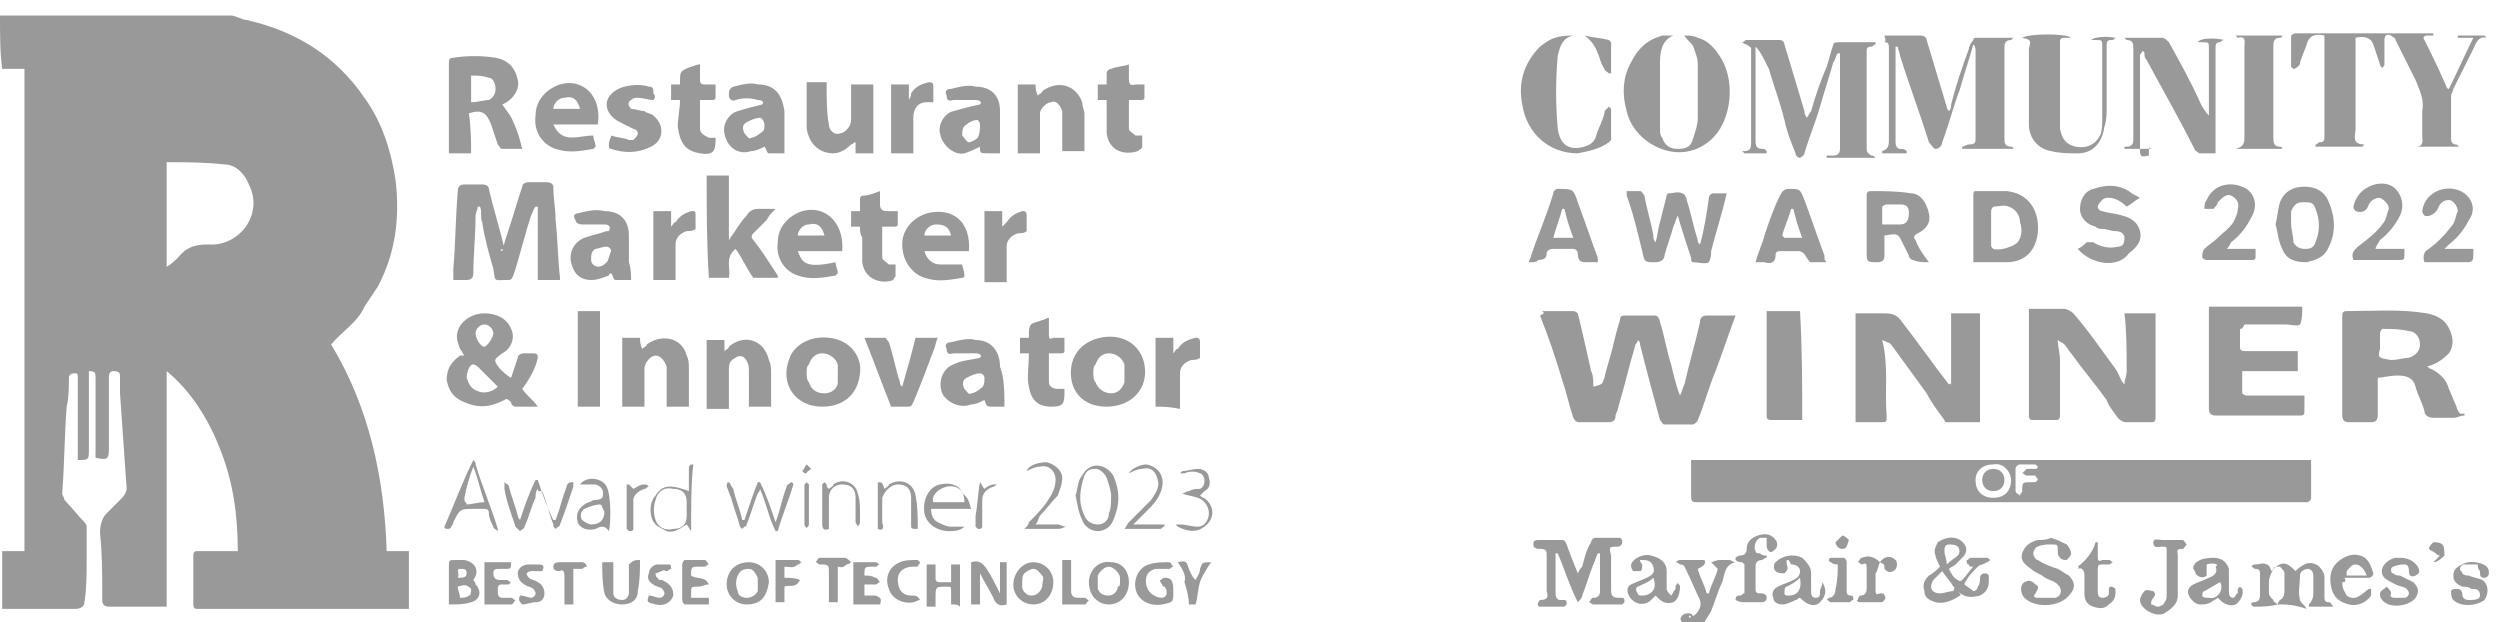 <?xml version="1.0" encoding="utf-8"?>
<!-- Generator: Adobe Illustrator 27.6.1, SVG Export Plug-In . SVG Version: 6.00 Build 0)  -->
<svg version="1.1" id="Layer_1" xmlns="http://www.w3.org/2000/svg" xmlns:xlink="http://www.w3.org/1999/xlink" x="0px" y="0px"
	 viewBox="0 0 112.5 28" style="enable-background:new 0 0 112.5 28;" xml:space="preserve">
<style type="text/css">
	.st0{fill:#999999;}
</style>
<g id="bzHYiQ.tif">
	<g>
		<path class="st0" d="M0,0.7c0.1,0,0.3,0,0.4,0c2.9,0,5.9,0,8.8,0c0.4,0,0.8,0,1.2,0c0.2,0,0.5,0.2,0.7,0.2c2.2,0.5,4,1.6,5.3,3.5
			c0.8,1.1,1.2,2.4,1.4,3.7c0.2,1.7,0,3.3-0.8,4.8c-0.2,0.3-0.4,0.6-0.6,0.9c-0.3,0.7-1,1.1-1.5,1.7c1.7,2.8,2.4,6,2.5,9.3
			c0.3,0,0.6,0,1,0c0,0.9,0,1.7,0,2.6c-0.3,0-0.7,0-1,0c-2.4,0-4.7,0-7.1,0c-0.5,0-0.9,0-1.4,0c-0.1,0-0.2,0-0.2-0.2
			c0-0.7,0-1.4,0-2.2c0-0.2,0.1-0.2,0.2-0.2c0.6,0,1.2,0,1.7,0h0.1c0-1.6-0.2-3.1-0.8-4.6c-0.5-1.3-1.3-2.6-2.4-3.5
			c0,3.5,0,7.1,0,10.6c-0.2,0-0.4,0-0.6,0c-0.7,0-1.3,0-2,0c-0.2,0-0.3-0.1-0.3-0.3c0-0.1,0-0.2,0-0.3c0-0.9,0-1.8-0.1-2.7
			c0-0.4,0.1-0.7,0.3-0.9c0.2-0.2,0.5-0.5,0.7-0.7c0.1-0.1,0.2-0.3,0.2-0.4c-0.1-1.4-0.2-2.9-0.3-4.3c0-0.2,0-0.5,0-0.7
			s0-0.3-0.3-0.3c-0.2,0-0.2,0.2-0.2,0.3c0,1.1,0,2.1,0,3.2c0,0.5-0.1,0.5-0.6,0.4c0-0.2,0-0.5,0-0.7c0-1,0-1.9,0-2.9
			c0-0.2,0-0.3-0.3-0.3c0,0.2,0,0.3,0,0.4c0,1,0,2.1,0,3.1c0,0.5,0,0.5-0.5,0.5c0-0.1,0-0.1,0-0.2c0-1.2,0-2.3,0-3.5
			c0-0.1,0-0.2-0.1-0.2s-0.3,0-0.3,0.2c0,0.4,0,0.9-0.1,1.3c-0.1,1.3-0.1,2.6-0.2,3.9c0,0.1,0.1,0.2,0.1,0.3c0.3,0.3,0.6,0.7,0.9,1
			c0,0,0.1,0.1,0.1,0.2c0,0.5,0,1,0,1.5c0,0.6,0,1.3-0.1,1.9c0,0.2-0.2,0.3-0.4,0.3c-1.1,0-2.1,0-3.2,0H0.1c0-0.9,0-1.7,0-2.6
			c0.3,0,0.6,0,1,0c0-7.2,0-14.5,0-21.7c-0.3,0-0.6,0-1,0C0,2.4,0,1.6,0,0.7z M7.5,12c0.2-0.1,0.4-0.3,0.5-0.4
			C8.4,11.1,8.8,11,9.4,11c1.3,0.1,2.5-1.3,1.8-2.7c-0.2-0.5-0.6-0.9-1.1-0.9C9.2,7.3,8.4,7.3,7.6,7.3c0,0,0,0-0.1,0
			C7.5,8.9,7.5,10.5,7.5,12z"/>
		<path class="st0" d="M104,20.7c0,0.6,0,1.1,0,1.7c0,0.1-0.1,0.2-0.2,0.2c-0.5,0-0.9,0-1.4,0c-4,0-8.1,0-12.1,0
			c-4.6,0-9.2,0-13.8,0c-0.4,0-0.4,0-0.4-0.4c0-0.5,0-1,0-1.5C85.4,20.7,94.7,20.7,104,20.7z M89.7,20.9c-0.5,0-0.8,0.3-0.8,0.7
			c0,0.5,0.3,0.8,0.8,0.8s0.8-0.3,0.8-0.8C90.5,21.3,90.2,20.8,89.7,20.9z M91.3,20.9L91.3,20.9c-0.1,0-0.2,0-0.4,0
			c-0.1,0-0.2,0.1-0.2,0.2c0,0.3,0,0.7,0,1c0,0.1,0.1,0.1,0.2,0.2c0-0.1,0.1-0.1,0.1-0.2c0-0.4,0-0.4,0.4-0.4h0.1
			c0.1,0,0.1,0,0.2-0.1c0-0.1-0.1-0.1-0.1-0.2c-0.1,0-0.3,0-0.4,0s-0.1-0.1-0.2-0.1c0.1-0.1,0.1-0.1,0.2-0.2c0.1,0,0.3,0,0.4,0
			s0.1-0.1,0.1-0.1l-0.1-0.1C91.5,20.9,91.4,20.9,91.3,20.9z"/>
		<path class="st0" d="M69.4,14c0.5,0,1,0,1.4,0c0.1,0,0.2,0.1,0.2,0.1c0.2,0.8,0.4,1.7,0.6,2.6c0.1,0.2,0.1,0.4,0.1,0.7
			c0.4-0.1,0.4-0.1,0.5-0.4c0.1-0.5,0.3-1,0.4-1.5c0.1-0.4,0.2-0.8,0.3-1.1c0-0.2,0.1-0.2,0.3-0.2c0.4,0,0.9,0,1.3,0
			c0.1,0,0.2,0.2,0.2,0.3c0.2,0.6,0.3,1.3,0.5,1.9c0.1,0.4,0.2,0.9,0.4,1.4c0.1-0.2,0.1-0.3,0.2-0.5c0.2-0.9,0.5-1.9,0.7-2.8
			c0-0.2,0.1-0.3,0.3-0.3c0.4,0,0.8,0,1.3,0c-0.3,0.8-0.6,1.7-0.9,2.5c-0.3,0.7-0.5,1.5-0.8,2.2c0,0.1-0.2,0.2-0.2,0.2
			c-0.4,0-0.9,0-1.3,0c-0.1,0-0.1-0.1-0.2-0.2c-0.3-1.1-0.6-2.2-0.9-3.4c0-0.1,0-0.1-0.1-0.2c0,0.1-0.1,0.2-0.1,0.2
			c-0.3,1-0.5,1.9-0.8,2.9c0,0.1-0.1,0.2-0.1,0.3c0,0.3-0.2,0.3-0.4,0.3c-0.4,0-0.8,0-1.2,0c-0.1,0-0.2,0-0.3-0.2
			c-0.2-0.6-0.3-1.1-0.5-1.7c-0.3-1-0.6-1.9-1-2.9C69.5,14.1,69.5,14.1,69.4,14z"/>
		<path class="st0" d="M95.6,17.3c0-0.2,0.1-0.4,0.1-0.6c0-0.9,0-1.8-0.1-2.6c0.5,0,0.9,0,1.4,0c0,0.4,0,0.7,0,1.1
			c0,1.2,0,2.4,0,3.6c0,0.2-0.1,0.2-0.2,0.2c-0.4,0-0.7,0-1.1,0c-0.2,0-0.3-0.1-0.4-0.2c-0.2-0.3-0.4-0.5-0.5-0.8
			c-0.5-0.7-1.1-1.4-1.6-2.1c-0.1-0.1-0.2-0.3-0.3-0.4c-0.1-0.1-0.2-0.1-0.3-0.2c0,0.3,0.1,0.6,0.1,0.9c0,0.8,0,1.7,0,2.5
			c0,0.2-0.1,0.2-0.2,0.2c-0.3,0-0.6,0-1,0c-0.1,0-0.2,0-0.2-0.2c0-1.6,0-3.1,0-4.8c0.2,0,0.4,0,0.6,0c0.3,0,0.7,0,1,0
			c0.1,0,0.3,0.1,0.4,0.2c0.7,0.8,1.3,1.7,1.9,2.5C95.4,16.9,95.4,17.1,95.6,17.3L95.6,17.3z"/>
		<path class="st0" d="M87.8,17.4c0-1.2,0-2.2,0-3.3c0.4,0,0.9,0,1.3,0c0,1.6,0,3.3,0,4.9c-0.5,0-1,0-1.5,0c0,0-0.1,0-0.1-0.1
			c-0.3-0.4-0.6-0.8-0.8-1.2c-0.5-0.7-1.1-1.5-1.6-2.2c-0.1-0.1-0.2-0.1-0.4-0.2c0.3,1.2,0.1,2.3,0.2,3.4c0,0.3,0,0.3-0.3,0.3
			s-0.7,0-1.1,0c0-1.6,0-3.3,0-4.9c0.4,0,0.9,0,1.3,0s0.6,0.1,0.8,0.4c0.7,0.9,1.4,1.9,2.1,2.8C87.8,17.2,87.8,17.3,87.8,17.4z"/>
		<path class="st0" d="M107,17c0,0.6,0,1.1,0,1.7c0,0.2-0.1,0.3-0.3,0.3c-0.3,0-0.7,0-1,0c-0.2,0-0.3-0.1-0.3-0.3c0-1,0-2.1,0-3.1
			c0-0.4,0-0.8,0-1.3c0-0.2,0-0.3,0.2-0.3c1.2,0,2.4-0.1,3.6,0.1c0.5,0.1,0.9,0.3,1.1,0.9c0.1,0.3,0.1,0.6-0.1,0.9
			c-0.3,0.3-0.6,0.5-1,0.6c0.1,0,0.1,0.1,0.2,0.1c0.4,0.2,0.7,0.5,0.8,0.9c0.1,0.2,0.2,0.5,0.3,0.7c0.1,0.2,0.1,0.5,0.4,0.4v0.1
			c-0.2,0-0.3,0.1-0.5,0.1c-0.3,0-0.6,0-0.9,0c-0.2,0-0.4-0.1-0.4-0.3c-0.1-0.4-0.3-0.7-0.4-1.1s-0.4-0.5-0.8-0.5
			C107.5,16.9,107.2,17,107,17z M107.6,16.2c0.3,0,0.6-0.1,0.8-0.1c0.3-0.1,0.5-0.3,0.5-0.6s-0.2-0.6-0.5-0.6
			c-0.4-0.1-0.8-0.1-1.2-0.1c0,0-0.1,0.1-0.1,0.2c0,0.2,0,0.4,0,0.7C107,16.1,107,16.1,107.6,16.2z"/>
		<path class="st0" d="M110.2,4c0.4-0.8,0.7-1.5,1.1-2.3c-0.3,0-0.5,0-0.7,0V1.6c0.4,0,0.8,0,1.2,0c0,0,0,0,0.1,0.1
			c-0.4-0.1-0.5,0.3-0.6,0.5c-0.3,0.6-0.6,1.2-0.9,1.8c0,0.1-0.1,0.2-0.1,0.3c0,0.7,0,1.3,0,2c0,0.1,0.1,0.2,0.2,0.2
			s0.1,0.1,0.2,0.1c-0.7,0-1.4,0-2.1,0l0,0c0,0,0,0,0.1,0c0.4,0,0.3-0.3,0.3-0.5c0-0.4,0-0.7,0-1.1c0.1-0.5-0.1-0.9-0.3-1.4
			c-0.3-0.6-0.6-1.2-0.9-1.8c0-0.1-0.1-0.1-0.2-0.2c-0.2-0.1-0.3,0-0.3,0.2c0,0.4,0,0.7,0,1.1c0,0.1-0.1,0.1-0.1,0.2
			c0-0.1-0.1-0.1-0.1-0.2c-0.1-0.3-0.2-0.6-0.3-0.9c-0.1-0.3-0.4-0.4-0.8-0.3c0,0.1,0,0.3,0,0.4c0,1.1,0,2.3,0,3.4
			c0,0.1,0,0.2,0,0.3c0,0.3-0.2,0.7,0.4,0.7c0,0,0,0-0.1,0.1c-0.7,0-1.4,0-2.1,0c0,0,0,0,0-0.1c0.1,0,0.1-0.1,0.2-0.1
			c0.2,0,0.2-0.1,0.2-0.3c0-1.4,0-2.9,0-4.3c0-0.1,0-0.2,0-0.2c-0.4-0.1-0.7,0-0.8,0.4c-0.1,0.3-0.2,0.5-0.3,0.8
			c0,0.1,0,0.1-0.1,0.2c0,0-0.1,0.1-0.2,0.1L103.1,3c0-0.5,0-0.9,0-1.4c0,0,0.1-0.1,0.2-0.1c0.8,0,1.7,0,2.5,0c0.9,0,1.7,0,2.6,0
			c0.4,0,0.8,0,1.1,0v0.1c-0.1,0-0.2,0-0.3,0c-0.1,0-0.2,0.1-0.1,0.2c0.3,0.6,0.6,1.2,0.9,1.9C110.1,3.9,110.1,4,110.2,4z"/>
		<path class="st0" d="M79,2.1c0,0.3,0,0.5,0,0.8C79,4,79,5,79,6.1c0,0.1,0,0.1,0,0.2c0,0.2,0,0.4,0.3,0.4c0.1,0,0.1,0,0.2,0.1
			c0,0,0,0,0,0.1c-0.3,0-0.7,0-1,0c0,0,0,0-0.1-0.1h0.1c0.3,0,0.3-0.2,0.3-0.4c0-1.4,0-2.8,0-4.2c0-0.1-0.1-0.1-0.2-0.2
			c0,0-0.1,0-0.2-0.1c0.1,0,0.1-0.1,0.2-0.1c0.5,0,1,0,1.5,0c0.1,0,0.2,0.1,0.2,0.2c0.3,1,0.6,2,0.9,3c0,0.1,0,0.1,0.1,0.3
			c0.1-0.1,0.1-0.2,0.2-0.3c0.2-0.7,0.4-1.3,0.7-2c0.1-0.3,0.2-0.7,0.3-1c0-0.1,0.2-0.1,0.3-0.1c0.5,0,1,0,1.6,0c0,0,0,0,0,0.1
			c-0.1,0-0.1,0.1-0.2,0.1C84,2.1,84,2.2,84,2.3c0,1.5,0,2.9,0,4.4c0,0.2,0.1,0.2,0.2,0.3c0.1,0,0.1,0,0.2,0.1c-0.7,0-1.5,0-2.2,0
			c0,0,0,0,0-0.1c0.1,0,0.2,0,0.3,0c0.2,0,0.3-0.1,0.3-0.3c0-1.2,0-2.5,0-3.7c0-0.2,0-0.4,0-0.6c0,0,0,0-0.1,0
			c-0.1,0.1-0.1,0.3-0.2,0.4c-0.2,0.7-0.4,1.3-0.6,2s-0.5,1.4-0.7,2.1C81.2,7,81,7.1,81,7.1c-0.1,0-0.2-0.1-0.2-0.2
			c-0.2-0.5-0.4-1-0.5-1.5c-0.2-0.8-0.5-1.6-0.7-2.3C79.3,2.5,79.2,2.3,79,2.1C79.1,2.1,79.1,2.1,79,2.1z"/>
		<path class="st0" d="M100.8,14.8c0,0.3,0,0.6,0,0.8s0.1,0.2,0.3,0.2c0.7,0,1.4,0,2.2,0h0.1c0,0.3,0,0.6,0,0.9c-0.8,0-1.7,0-2.5,0
			c0,0.4,0,0.7,0,1c0,0,0.1,0.1,0.2,0.1c0.8,0,1.5,0,2.3,0c0.1,0,0.2,0,0.3,0c0,0.2,0,0.4,0,0.6c0,0.3,0,0.3-0.3,0.3
			c-1.1,0-2.2,0-3.3,0c-0.1,0-0.3,0-0.4,0c-0.2,0-0.3-0.1-0.3-0.3c0-1.4,0-2.8,0-4.2c0-0.1,0-0.3,0-0.4c1.4,0,2.8,0,4.2,0
			c0,0,0,0,0,0.1c0,0.2,0,0.5-0.1,0.7c-0.1,0.1-0.4,0-0.7,0c-0.6,0-1.2,0-1.8,0C100.9,14.8,100.9,14.8,100.8,14.8z"/>
		<path class="st0" d="M84.8,1.6c0.5,0,1.1,0,1.6,0c0.2,0,0.3,0.1,0.3,0.2c0.3,1,0.6,2,0.9,3c0,0,0,0.1,0.1,0.2
			c0.1-0.1,0.1-0.2,0.1-0.3C88,3.9,88.3,3,88.6,2.2c0-0.1,0.1-0.3,0.2-0.4c0-0.1,0.1-0.1,0.1-0.1c0.5,0,1.1,0,1.7,0
			c-0.1,0.1-0.1,0.1-0.1,0.1c-0.3,0-0.3,0.2-0.3,0.4c0,1.3,0,2.7,0,4c0,0.2,0,0.4,0.3,0.4c0,0,0.1,0,0.1,0.1c-0.8,0-1.6,0-2.3,0
			c0,0,0,0,0-0.1c0.1,0,0.2-0.1,0.3-0.1c0.3,0,0.3-0.1,0.3-0.3c0-0.9,0-1.7,0-2.6c0-0.4,0-0.9,0-1.3c0-0.1,0-0.2-0.1-0.3
			c-0.2,0.7-0.4,1.3-0.6,2c-0.3,0.8-0.5,1.6-0.8,2.4c0,0.1-0.1,0.3-0.3,0.3c-0.1,0-0.2-0.2-0.3-0.3c-0.4-1.3-0.9-2.6-1.3-3.9
			c0-0.1-0.1-0.3-0.1-0.4c0,0,0,0-0.1,0c0,0.1,0,0.2,0,0.3c0,1.3,0,2.7,0,4c0,0.2,0.1,0.3,0.2,0.3s0.2,0,0.3,0.1c0,0,0,0,0,0.1
			c-0.4,0-0.7,0-1.1,0V6.8C85,6.7,85,6.5,85,6.3c0-1.2,0-2.3,0-3.5c0-0.2,0-0.4,0-0.6c0-0.2,0-0.3-0.2-0.3
			C84.9,1.8,84.8,1.7,84.8,1.6C84.8,1.7,84.8,1.6,84.8,1.6z"/>
		<path class="st0" d="M22.6,11.3c0.1-0.4,0.2-0.7,0.3-1c0.2-0.6,0.4-1.3,0.6-1.9c0-0.1,0.1-0.2,0.3-0.2c0.3,0,0.5,0,0.8,0
			c0.2,0,0.3,0.1,0.3,0.2c0,0.5,0.1,1,0.1,1.5c0.1,0.9,0.1,1.7,0.2,2.6c0,0,0,0,0,0.1c-0.3,0-0.6,0-1,0c0-1.1,0-2.2,0-3.3h-0.1
			C24,9.4,24,9.5,23.9,9.7c-0.3,0.9-0.5,1.8-0.8,2.7c-0.1,0.2-0.1,0.2-0.3,0.2c-0.6,0-0.5,0.1-0.6-0.5c-0.2-0.7-0.4-1.4-0.5-2.1
			c-0.1-0.2,0-0.5-0.1-0.7h-0.1c0,0.1-0.1,0.3-0.1,0.4c0,0.9-0.1,1.8-0.1,2.6c0,0.2-0.1,0.3-0.3,0.3c-0.2,0-0.4,0-0.6,0
			c0-0.2,0-0.4,0-0.5c0.1-1.2,0.1-2.3,0.2-3.5c0-0.2,0.1-0.3,0.3-0.3c0.3,0,0.5,0,0.8,0c0.2,0,0.3,0.1,0.3,0.2
			c0.2,0.9,0.5,1.8,0.7,2.7C22.5,11.2,22.5,11.3,22.6,11.3z"/>
		<path class="st0" d="M75.3,1.6c-0.5,0.2-0.6,0.7-0.6,1.2c0,1,0,2,0,3c0,0.1,0,0.3,0.1,0.4c0.1,0.3,0.3,0.5,0.7,0.5
			c0.4,0,0.6-0.1,0.7-0.5c0.1-0.3,0.2-0.6,0.2-0.9c0-0.8,0-1.6,0-2.4c0-0.3-0.1-0.5-0.2-0.8c-0.1-0.2-0.3-0.3-0.4-0.5
			c0.2,0,0.4,0,0.6,0.1c0.4,0.1,0.7,0.4,0.9,0.7C78,3.3,78,4.8,77.4,5.8c-0.5,0.8-1.4,1.2-2.3,1S73.4,5.9,73.2,5
			C73,4.3,73,3.5,73.4,2.8c0.3-0.6,0.7-1,1.4-1.2C75,1.6,75.2,1.6,75.3,1.6z"/>
		<path class="st0" d="M20.9,16c-0.1-0.1-0.1-0.2-0.2-0.3c-0.1-0.3-0.2-0.5-0.1-0.8c0.1-0.4,0.6-0.8,1.2-0.8c0.5,0,1,0.2,1.2,0.7
			c0.2,0.4,0,0.9-0.4,1.1c-0.4,0.3-0.4,0.3-0.1,0.7c0.1,0.1,0.3,0.3,0.5,0.4c0.1-0.3,0.2-0.6,0.3-0.9c0-0.1,0.1-0.2,0.3-0.2
			c0.1,0,0.3,0,0.4,0c0.2,0,0.2,0.1,0.2,0.2c-0.1,0.5-0.4,1-0.7,1.4c0.2,0.3,0.5,0.5,0.7,0.8c-0.4,0-0.7,0-1,0
			c-0.1,0-0.2-0.1-0.2-0.2c-0.1-0.1-0.2-0.2-0.3-0.1c-0.6,0.3-1.1,0.4-1.8,0.1c-0.5-0.2-0.7-0.5-0.8-1c0-0.5,0.2-0.8,0.6-1.1
			C20.8,16,20.8,16,20.9,16z M22.4,17.4c-0.3-0.3-0.6-0.6-0.9-0.9c-0.1-0.1-0.2-0.1-0.2-0.1c-0.2,0-0.3,0.4-0.3,0.6
			c0.1,0.3,0.2,0.5,0.5,0.6C21.7,17.7,22.1,17.7,22.4,17.4z M22.2,15c0-0.2-0.2-0.4-0.4-0.4c-0.2,0-0.4,0.2-0.4,0.4s0.2,0.6,0.4,0.6
			C21.9,15.6,22.2,15.2,22.2,15z"/>
		<path class="st0" d="M21.2,6.9c-0.3,0-0.7,0-1,0c0-0.1,0-0.1,0-0.2c0-1.3,0-2.5,0-3.8c0-0.2,0-0.3,0.2-0.3c0.6-0.1,1.3-0.1,1.9,0
			s0.9,0.5,1,1c0.1,0.4-0.2,0.9-0.7,1.1c0,0-0.1,0,0,0C22.8,5,23,5.2,23.1,5.5c0.2,0.4,0.3,0.8,0.4,1.2c-0.3,0-0.6,0-0.9,0
			c-0.1,0-0.1-0.1-0.2-0.2c-0.1-0.3-0.2-0.6-0.3-0.9c-0.2-0.5-0.4-0.7-1-0.5C21.2,5.8,21.2,6.4,21.2,6.9z M21.2,4.6
			c0.3,0,0.6-0.1,0.8-0.1c0.2-0.1,0.3-0.3,0.3-0.5c0-0.2-0.1-0.5-0.3-0.5c-0.3-0.1-0.5-0.1-0.8-0.1C21.2,3.7,21.2,4.1,21.2,4.6z"/>
		<path class="st0" d="M96.8,6.7c-0.4,0-0.8,0-1.2,0c0,0,0,0,0-0.1h0.1C96,6.6,96,6.4,96,6.2c0-1.3,0-2.7,0-4c0-0.2,0-0.4-0.3-0.4
			c0,0,0,0-0.1-0.1c0.2,0,0.3,0,0.4,0c0.4,0,0.9,0,1.3,0c0.1,0,0.2,0.1,0.3,0.2c0.5,0.9,1,1.8,1.4,2.7c0.1,0.2,0.2,0.4,0.4,0.6
			c0-0.1,0-0.2,0-0.4c0-0.9,0-1.7,0-2.6c0-0.3,0-0.3-0.3-0.3c0,0-0.1,0-0.2,0c0.1-0.2,0.8-0.2,1.2-0.1c-0.1,0-0.2,0.1-0.2,0.1
			c-0.2,0-0.2,0.1-0.2,0.3c0,0.8,0,1.6,0,2.4c0,0.7,0,1.4,0,2.1c0,0,0,0.1,0,0.2c-0.2,0-0.5,0-0.7,0c-0.1,0-0.1-0.1-0.2-0.1
			c-0.7-1.4-1.5-2.8-2.2-4.1c-0.1-0.1-0.1-0.2-0.1-0.3s-0.1-0.1-0.1-0.1c0,0.1-0.1,0.1-0.1,0.2c0,0.5,0,0.9,0,1.4c0,0.9,0,1.8,0,2.8
			c0,0.3,0,0.4,0.4,0.3C96.7,6.6,96.7,6.6,96.8,6.7L96.8,6.7z"/>
		<path class="st0" d="M91,1.7c0.3-0.2,2-0.2,2.2,0c-0.1,0-0.2,0-0.3,0c-0.2,0-0.2,0.1-0.2,0.2c0,1.2,0,2.5,0,3.7c0,0.1,0,0.1,0,0.2
			c0.1,0.5,0.3,0.7,0.7,0.8c0.5,0.1,0.9-0.1,1.1-0.5c0.1-0.2,0.1-0.5,0.1-0.7c0-1.1,0-2.2,0-3.3c0-0.3,0-0.3-0.3-0.3
			c-0.1,0-0.1,0-0.2,0c0.1-0.1,0.5-0.2,1.1-0.1c-0.1,0.1-0.1,0.1-0.2,0.1c-0.2,0-0.2,0.1-0.2,0.3c0,0.9,0,1.8,0,2.7
			c0,0.3,0,0.6-0.1,0.9c-0.1,0.7-0.5,1.2-1.2,1.2c-0.4,0-0.8,0-1.2-0.1c-0.6-0.1-1-0.6-1-1.2c0-1.1,0-2.2,0-3.4
			C91.4,1.8,91.4,1.8,91,1.7z"/>
		<path class="st0" d="M31.8,7.9c0.3,0,0.6,0,1,0c0,1,0,1.9,0,2.9c0.3-0.4,0.5-0.8,0.8-1.1c0.1-0.2,0.3-0.3,0.5-0.3
			c0.3,0,0.5,0,0.8,0c-0.2,0.2-0.3,0.3-0.4,0.5c-0.2,0.2-0.4,0.4-0.6,0.6c-0.1,0.1-0.1,0.2,0,0.3c0.4,0.5,0.7,1,1.1,1.6v0.1
			c-0.4,0-0.8,0-1.1,0c-0.3-0.4-0.5-0.9-0.8-1.3c-0.5,0.4-0.2,0.9-0.3,1.3c-0.3,0-0.6,0-0.9,0C31.8,11,31.8,9.5,31.8,7.9z"/>
		<path class="st0" d="M75.5,9.7c-0.1,0.2-0.1,0.3-0.2,0.5c-0.1,0.4-0.3,0.9-0.4,1.3c0,0.2-0.2,0.3-0.4,0.3c-0.5,0-0.5,0-0.6-0.5
			c-0.2-0.8-0.4-1.7-0.7-2.5c0-0.1,0-0.1,0-0.2c0.2,0,0.4,0,0.6,0c0.1,0,0.1,0.1,0.2,0.2c0.1,0.6,0.3,1.2,0.4,1.8
			c0,0.1,0,0.2,0.1,0.3c0.1-0.3,0.1-0.6,0.2-0.9c0.1-0.4,0.2-0.8,0.3-1.2c0,0,0-0.1,0.1-0.1c0.2,0,0.4-0.1,0.6,0
			c0.1,0,0.2,0.2,0.2,0.3c0.2,0.6,0.3,1.2,0.5,1.8c0,0.1,0,0.1,0.1,0.2c0.2-0.7,0.3-1.4,0.4-2.1c0-0.1,0.1-0.2,0.2-0.2
			c0.2,0,0.4,0,0.6,0c-0.2,0.9-0.5,1.8-0.7,2.6c0,0,0,0,0,0.1c0,0.2-0.1,0.4-0.1,0.4c-0.2,0.1-0.5,0-0.7,0c-0.1,0-0.1-0.1-0.1-0.2
			C75.9,11,75.7,10.4,75.5,9.7L75.5,9.7z"/>
		<path class="st0" d="M81.1,18.9c-0.5,0-0.9,0-1.4,0c-0.2,0-0.2-0.1-0.2-0.2c0-1.3,0-2.6,0-3.9c0-0.3,0-0.5,0-0.8c0.5,0,1,0,1.5,0
			C81.1,15.7,81.1,17.3,81.1,18.9z"/>
		<path class="st0" d="M70.8,1.6c-0.5,0.1-0.6,0.5-0.7,0.9c-0.1,1.1-0.1,2.2,0,3.3c0.1,0.7,0.5,1,1.2,0.8c0.3-0.1,0.4-0.2,0.5-0.4
			c0.1-0.4,0.3-0.7,0.4-1.1c0-0.1,0-0.1,0.1-0.2l0.1-0.1l0.1,0.1c0,0.5,0,0.9,0,1.4l-0.1,0.1C72,6.7,71.5,6.8,71,6.9
			c-1.3,0-2.3-0.9-2.5-2.2c-0.2-1,0.1-1.9,0.8-2.6C69.8,1.7,70.1,1.6,70.8,1.6z"/>
		<path class="st0" d="M100.6,6.7C100.7,6.6,100.7,6.6,100.6,6.7c0.4-0.1,0.4-0.3,0.4-0.6c0-1.3,0-2.7,0-4c0-0.2,0.1-0.5-0.3-0.4
			c0,0,0,0-0.1-0.1c0.7,0,1.4,0,2.1,0c0,0,0,0.1-0.1,0.1c-0.3,0-0.3,0.2-0.3,0.5c0,1.3,0,2.6,0,3.9c0,0.3,0,0.5,0.3,0.5
			c0,0,0.1,0,0.1,0.1C102,6.7,101.3,6.7,100.6,6.7z"/>
		<path class="st0" d="M38.3,3.8c0.3,0,0.6,0,1,0c0,1,0,2.1,0,3.1c-0.3,0-0.5,0-0.8,0c0-0.1,0-0.3,0-0.5c-0.1,0-0.1,0.1-0.2,0.1
			C37.9,6.9,37.5,7,37,6.8c-0.4-0.2-0.6-0.5-0.7-1c0-0.7,0-1.4,0-2.1c0.3,0,0.6,0,0.9,0c0,0.1,0,0.2,0,0.3c0,0.5,0,1.1,0.1,1.6
			c0,0.3,0.3,0.5,0.5,0.4c0.2,0,0.5-0.3,0.5-0.6C38.3,5,38.3,4.4,38.3,3.8z"/>
		<path class="st0" d="M46.8,6.9c-0.3,0-0.6,0-1,0c0-1,0-2.1,0-3.1c0.3,0,0.5,0,0.8,0c0,0.1,0,0.3,0.1,0.5c0.1-0.1,0.2-0.1,0.2-0.2
			c0.7-0.5,1.5-0.3,1.8,0.5c0,0.2,0.1,0.4,0.1,0.5c0,0.6,0,1.1,0,1.7c-0.3,0-0.6,0-1,0c0-0.5,0-1,0-1.5c0-0.1,0-0.2,0-0.3
			c-0.1-0.3-0.3-0.5-0.5-0.4c-0.2,0-0.5,0.3-0.5,0.5c0,0.5,0,1,0,1.5C46.8,6.7,46.8,6.8,46.8,6.9z"/>
		<path class="st0" d="M29,18.3c-0.3,0-0.6,0-1,0c0-1,0-2.1,0-3.1c0.3,0,0.5,0,0.8,0c0,0.1,0,0.3,0.1,0.5c0.1-0.1,0.2-0.1,0.2-0.2
			c0.7-0.5,1.6-0.3,1.8,0.5c0.1,0.2,0.1,0.4,0.1,0.6c0,0.6,0,1.1,0,1.7c-0.3,0-0.6,0-1,0c0-0.5,0-1,0-1.5c0-0.1,0-0.2,0-0.3
			c-0.1-0.3-0.3-0.5-0.5-0.5S29,16.3,29,16.6c0,0.5,0,1,0,1.5C29,18.1,29,18.2,29,18.3z"/>
		<path class="st0" d="M34.7,18.3c-0.3,0-0.6,0-1,0c0-0.2,0-0.3,0-0.5c0-0.4,0-0.8,0-1.2c0-0.2-0.1-0.4-0.2-0.5
			c-0.1-0.1-0.3-0.1-0.4,0c-0.2,0.1-0.3,0.2-0.3,0.5c0,0.5,0,1,0,1.5c0,0.1,0,0.2,0,0.3c-0.3,0-0.6,0-1,0c0-1,0-2.1,0-3.1
			c0.3,0,0.5,0,0.8,0c0,0.1,0,0.3,0,0.5c0.1-0.1,0.2-0.1,0.2-0.2c0.7-0.6,1.6-0.3,1.8,0.6c0.1,0.2,0.1,0.4,0.1,0.6
			C34.7,17.2,34.7,17.8,34.7,18.3z"/>
		<path class="st0" d="M49.8,18.3c-0.9,0-1.5-0.5-1.6-1.3c-0.1-0.9,0.4-1.6,1.3-1.8c0.9-0.2,1.8,0.2,2,1.2
			C51.7,17.5,50.9,18.3,49.8,18.3z M49.2,16.8c0,0.1,0,0.3,0.1,0.4c0.1,0.3,0.4,0.5,0.7,0.5s0.5-0.2,0.6-0.5c0-0.3,0-0.6,0-0.8
			c-0.1-0.3-0.4-0.5-0.7-0.5s-0.5,0.2-0.6,0.5C49.2,16.5,49.2,16.6,49.2,16.8z"/>
		<path class="st0" d="M37,18.3c-1.2,0-1.9-1-1.5-2.1c0.2-0.7,1-1.1,1.8-1c1,0.1,1.5,0.9,1.4,1.6C38.6,17.8,37.9,18.3,37,18.3z
			 M36.3,16.8c0,0.1,0,0.3,0.1,0.4c0.1,0.3,0.3,0.5,0.7,0.5c0.3,0,0.6-0.2,0.6-0.5s0-0.6,0-0.8c-0.1-0.3-0.4-0.5-0.7-0.5
			s-0.5,0.2-0.6,0.5C36.3,16.5,36.3,16.6,36.3,16.8z"/>
		<path class="st0" d="M86.8,11.8c-0.3,0-0.5,0-0.7-0.1c-0.1,0-0.2-0.1-0.2-0.2c-0.1-0.2-0.2-0.4-0.3-0.6c-0.2-0.4-0.2-0.4-0.8-0.3
			c0,0.3,0,0.6,0,0.9c0,0.2-0.1,0.3-0.3,0.3l0,0c-0.5,0-0.5,0-0.5-0.5c0-0.8,0-1.7,0-2.5c0-0.1,0-0.2,0.2-0.2c0.6,0,1.2,0,1.8,0.1
			c0.4,0,0.7,0.4,0.8,0.9c0.1,0.4-0.1,0.7-0.5,0.9c-0.2,0.1-0.2,0.2-0.1,0.3C86.3,11.1,86.5,11.4,86.8,11.8z M84.7,10.1
			c0.3,0,0.5,0,0.8,0s0.4-0.2,0.4-0.5s-0.1-0.4-0.4-0.4c-0.2,0-0.4,0-0.6,0c-0.1,0-0.2,0.1-0.2,0.1C84.7,9.5,84.7,9.8,84.7,10.1z"/>
		<path class="st0" d="M45.2,18.3c-0.2,0-0.3,0-0.5,0c-0.3,0-0.3,0-0.4-0.3c-0.2,0.1-0.4,0.2-0.6,0.2c-0.5,0.2-1.1-0.1-1.3-0.5
			c-0.2-0.5,0-1.1,0.5-1.3c0.4-0.2,0.8-0.2,1.2-0.3c0.1-0.1,0-0.2-0.2-0.2c-0.3,0-0.7,0-1,0c-0.3,0.1-0.3-0.1-0.3-0.2
			c-0.1-0.2,0-0.3,0.2-0.3c0.4-0.1,0.8-0.2,1.1-0.1c0.7,0,1.1,0.5,1.1,1.2C45.2,17,45.2,17.7,45.2,18.3z M44.3,17
			c0-0.1-0.1-0.2-0.2-0.2c-0.2,0-0.4,0.1-0.6,0.2c-0.2,0.1-0.2,0.3-0.1,0.5c0.1,0.1,0.2,0.3,0.3,0.2c0.1,0,0.3-0.1,0.4-0.2
			C44.3,17.4,44.3,17.2,44.3,17z"/>
		<path class="st0" d="M28.4,12.6c-0.2,0-0.5,0-0.7,0c-0.1,0-0.1-0.2-0.2-0.3c0,0-0.1,0-0.1,0.1c-0.3,0.1-0.5,0.2-0.8,0.2
			c-0.5,0-0.8-0.3-0.9-0.8c-0.1-0.4,0.1-0.9,0.6-1.1c0.3-0.1,0.7-0.2,1-0.3h0.1c0.1-0.2,0-0.3-0.2-0.3c-0.3,0-0.7,0-1,0
			c-0.2,0-0.3-0.1-0.3-0.2c-0.1-0.1-0.1-0.3,0.1-0.3c0.4-0.1,0.8-0.2,1.2-0.1c0.7,0,1.1,0.4,1.1,1.1c0,0.4,0,0.8,0,1.2
			C28.4,12.1,28.4,12.4,28.4,12.6z M27.5,11.3c0-0.1-0.1-0.2-0.2-0.2c-0.2,0-0.4,0.1-0.5,0.1c-0.2,0.1-0.2,0.3-0.2,0.5
			s0.2,0.3,0.3,0.3c0.2,0,0.3-0.1,0.4-0.2C27.4,11.7,27.4,11.5,27.5,11.3z"/>
		<path class="st0" d="M45,6.9c-0.2,0-0.3,0-0.5,0c-0.4,0-0.4,0-0.4-0.3c-0.2,0.1-0.4,0.2-0.7,0.3C43,7,42.4,6.6,42.3,6
			c-0.1-0.4,0.2-0.9,0.6-1c0.4-0.1,0.7-0.2,1.2-0.3c0.1-0.1,0-0.2-0.2-0.2c-0.3,0-0.7,0-1,0c-0.3,0.1-0.3-0.1-0.3-0.2
			c-0.1-0.2,0-0.3,0.2-0.3c0.4-0.1,0.8-0.2,1.1-0.1C44.6,3.9,45,4.3,45,5C45,5.6,45,6.3,45,6.9z M44.1,5.6c0-0.1-0.1-0.2-0.1-0.2
			c-0.2,0-0.4,0.1-0.5,0.2c-0.2,0.1-0.2,0.3-0.2,0.5c0.1,0.1,0.2,0.3,0.3,0.3s0.3-0.1,0.4-0.2C44.1,6,44.1,5.8,44.1,5.6z"/>
		<path class="st0" d="M34.3,4.7c0.1-0.1,0-0.2-0.2-0.2c-0.3-0.1-0.7-0.1-1,0c-0.2,0.1-0.3-0.1-0.3-0.2c0-0.2,0-0.3,0.2-0.4
			c0.4-0.1,0.8-0.2,1.1-0.1c0.8,0,1.1,0.5,1.2,1.2v0.1c0,0.6,0,1.1,0,1.8c-0.2,0-0.5,0-0.7,0c-0.1,0-0.1-0.2-0.2-0.3
			c-0.2,0.1-0.4,0.2-0.6,0.2C33.2,7,32.7,6.6,32.6,6c-0.1-0.4,0.2-0.9,0.6-1C33.5,4.9,33.9,4.8,34.3,4.7z M34.4,5.6
			c0-0.1-0.1-0.3-0.2-0.3c-0.2,0-0.4,0.1-0.6,0.2c-0.2,0.1-0.2,0.3-0.1,0.5c0.1,0.1,0.2,0.3,0.3,0.2c0.1,0,0.3-0.1,0.4-0.2
			C34.4,5.9,34.4,5.8,34.4,5.6z"/>
		<path class="st0" d="M88.8,11.8c0-0.6,0-1.1,0-1.7c0-0.4,0-0.9,0-1.3c0-0.1,0-0.2,0.1-0.2c0.5,0,0.9,0,1.4,0
			c1,0.1,1.5,0.9,1.4,1.9c-0.1,0.8-0.6,1.3-1.4,1.3C89.8,11.8,89.3,11.8,88.8,11.8z M89.6,10.2L89.6,10.2c0,0.3,0,0.5,0,0.8
			c0,0.1,0,0.1,0.1,0.2c0.3,0.1,0.9-0.1,1.1-0.3c0.2-0.3,0.2-0.6,0.1-0.9c0-0.3-0.2-0.6-0.5-0.7c-0.2-0.1-0.5,0-0.7,0
			c0,0-0.1,0.1-0.1,0.2C89.6,9.7,89.6,9.9,89.6,10.2z"/>
		<path class="st0" d="M71,25.8c0.1-0.2,0.1-0.2,0.2-0.3c0.1-0.4,0.2-0.8,0.4-1.1c0-0.1,0.1-0.2,0.2-0.2c0.3,0,0.7,0,1,0
			c0.1,0,0.2,0,0.2,0.2c0,0.1-0.1,0.2-0.2,0.2c-0.4,0-0.4,0-0.3,0.4c0,0.5,0,1,0,1.6c0,0.2,0.1,0.3,0.3,0.3c0.1,0,0.1,0,0.2,0
			s0.1,0.1,0.1,0.2L73,27.2c-0.4,0-0.8,0-1.3,0c-0.1,0-0.1-0.1-0.2-0.1c0.1-0.1,0.1-0.2,0.2-0.2c0.2,0,0.3-0.1,0.3-0.3
			c0-0.5,0-1,0-1.5c0-0.1,0-0.2,0-0.2s0,0-0.1,0c-0.1,0.2-0.1,0.3-0.2,0.5c-0.2,0.5-0.3,0.9-0.5,1.4c0,0.1-0.1,0.2-0.2,0.3
			c-0.4-0.8-0.6-1.5-0.9-2.2c0,0,0,0-0.1,0c0,0.1,0,0.1,0,0.2c0,0.5,0,1.1,0,1.6c0,0.2,0.1,0.3,0.2,0.3s0.1,0,0.2,0s0.1,0.1,0.1,0.2
			l-0.1,0.1c-0.4,0-0.8,0-1.1,0c-0.1,0-0.1-0.1-0.1-0.1c0-0.1,0.1-0.2,0.1-0.2c0.3,0,0.4-0.1,0.3-0.4c0-0.5,0-1,0-1.6
			c0-0.2,0-0.3-0.3-0.3c-0.1,0-0.3,0-0.3-0.2s0.1-0.2,0.3-0.2c0.3,0,0.6,0,0.9,0c0.2,0,0.2,0,0.3,0.2C70.6,24.8,70.8,25.3,71,25.8z"
			/>
		<path class="st0" d="M37.9,11.3c-0.3,0-0.7,0-1,0s-0.7,0-1,0c0.2,0.5,0.3,0.8,1.7,0.5c0,0.2,0.1,0.3,0.1,0.5l-0.1,0.1
			c-0.6,0.1-1.1,0.2-1.7,0c-0.6-0.2-1-0.8-0.9-1.5c0-0.7,0.5-1.2,1.1-1.4C37.2,9.2,38,10.1,37.9,11.3z M35.9,10.6c0.4,0,0.8,0,1.2,0
			c-0.1-0.4-0.3-0.6-0.7-0.5C36.1,10.1,35.9,10.4,35.9,10.6z"/>
		<path class="st0" d="M43.6,11.3c-0.3,0-0.7,0-1,0s-0.7,0-1,0c0.1,0.4,0.4,0.6,0.7,0.6s0.6,0,1,0c0,0.1,0.1,0.3,0.1,0.5
			c0,0,0,0.1-0.1,0.1c-0.6,0.1-1.1,0.2-1.7,0c-0.6-0.2-1-0.8-1-1.5s0.5-1.2,1.1-1.4C42.9,9.3,43.7,10,43.6,11.3z M41.6,10.6
			c0.4,0,0.8,0,1.2,0c-0.1-0.4-0.3-0.5-0.7-0.5C41.9,10.1,41.6,10.3,41.6,10.6z"/>
		<path class="st0" d="M26.9,5.6c-0.7,0-1.3,0-2,0c0.4,0.9,1.1,0.5,1.8,0.5c0,0.2,0.1,0.3,0.1,0.5l-0.1,0.1c-0.6,0.1-1.1,0.2-1.7,0
			s-1-0.8-0.9-1.5c0-0.7,0.5-1.2,1.1-1.4C26.2,3.5,27.1,4.3,26.9,5.6z M26.1,4.9c-0.1-0.4-0.3-0.6-0.7-0.5c-0.3,0-0.5,0.3-0.5,0.5
			C25.3,4.9,25.7,4.9,26.1,4.9z"/>
		<path class="st0" d="M93.5,11.2c0.2-0.1,0.3-0.2,0.4-0.3c0.1,0,0.2,0,0.3,0c0.3,0.2,0.7,0.3,1.1,0.2c0.2,0,0.3-0.1,0.3-0.4
			c0-0.2-0.2-0.3-0.4-0.3c-0.2,0-0.4-0.1-0.6-0.1c-0.1,0-0.2,0-0.3-0.1c-0.4-0.1-0.7-0.4-0.7-0.8c0-0.4,0.2-0.8,0.6-0.9
			c0.6-0.2,1.1-0.2,1.6,0.1c0.1,0.1,0.3,0.2,0.5,0.3c-0.2,0.1-0.4,0.3-0.6,0.4c-0.2-0.2-0.5-0.4-0.8-0.4c-0.1,0-0.2,0-0.3,0.1
			c-0.1,0.1-0.2,0.2-0.2,0.3s0.1,0.2,0.2,0.2c0.3,0.1,0.6,0.1,0.9,0.2c0.4,0.1,0.7,0.3,0.8,0.7c0.1,0.4-0.1,0.7-0.5,1
			C95.3,12.1,94.1,11.9,93.5,11.2z"/>
		<path class="st0" d="M40.1,18.3c-0.4-1-0.8-2.1-1.2-3.1c0.3,0,0.6,0,0.9,0c0.1,0,0.1,0.1,0.2,0.2c0.2,0.6,0.3,1.2,0.5,1.8
			c0,0.1,0,0.1,0.1,0.2c0.2-0.7,0.4-1.4,0.6-2.2c0.3,0,0.6,0,1,0c-0.1,0.2-0.1,0.4-0.2,0.6c-0.3,0.8-0.6,1.6-0.9,2.3
			c-0.1,0.2-0.1,0.2-0.3,0.2C40.6,18.3,40.3,18.3,40.1,18.3z"/>
		<path class="st0" d="M68.8,11.8c0-0.1,0.1-0.2,0.1-0.3c0.3-0.9,0.7-1.8,1-2.8c0-0.1,0.1-0.2,0.2-0.2c0.7,0,0.7,0,0.9,0.6
			c0.3,0.8,0.6,1.7,0.9,2.5c0,0.1,0,0.1,0,0.2c-0.2,0-0.3,0-0.5,0s-0.4,0-0.4-0.4c0-0.1-0.1-0.2-0.2-0.2c-0.3,0-0.6,0-0.9,0
			c-0.2,0-0.3,0.1-0.3,0.2c0,0.2-0.1,0.3-0.4,0.3C69.2,11.8,69,11.8,68.8,11.8z M70.8,10.7c-0.2-0.5-0.3-0.9-0.4-1.3h-0.1
			c-0.1,0.4-0.3,0.9-0.4,1.3C70.3,10.7,70.5,10.7,70.8,10.7z"/>
		<path class="st0" d="M82.2,11.8c-0.3,0-0.5,0-0.7,0c-0.1,0-0.1-0.1-0.2-0.2c-0.1-0.2-0.2-0.3-0.4-0.3c-0.2,0-0.5,0-0.7,0
			s-0.3,0-0.3,0.2c0,0.3-0.2,0.4-0.5,0.3c-0.1,0-0.3,0-0.4,0c0.1-0.4,0.3-0.8,0.4-1.2c0.2-0.6,0.4-1.2,0.7-1.8
			c0.1-0.2,0.2-0.3,0.4-0.3c0.5,0,0.5,0,0.7,0.5c0.3,0.8,0.6,1.7,0.9,2.5C82.1,11.7,82.1,11.7,82.2,11.8z M81.1,10.7
			c-0.2-0.5-0.3-0.9-0.4-1.3h-0.1c-0.1,0.4-0.3,0.8-0.4,1.2l0.1,0.1C80.5,10.7,80.8,10.7,81.1,10.7z"/>
		<path class="st0" d="M46.3,15.9c-0.2,0-0.3,0-0.4,0c0-0.2,0-0.5,0-0.7c0.1,0,0.2,0,0.4,0v-0.1c0-0.2,0-0.4,0.1-0.5
			s0.3-0.1,0.5-0.2c0.1,0,0.2-0.1,0.3-0.1c0,0.2,0,0.4,0,0.7c0,0.2,0,0.3,0.2,0.2c0.1,0,0.3,0,0.5,0c0,0.2,0,0.4,0,0.6
			c0,0.1-0.1,0.1-0.2,0.1c-0.2,0-0.3,0-0.5,0c0,0.4,0,0.9,0,1.3c0,0.2,0.2,0.3,0.4,0.3c0.1,0,0.2,0,0.3,0c0,0.1,0,0.1,0,0.2
			c0,0.5-0.1,0.6-0.6,0.6c-0.6,0-0.9-0.3-1-0.9C46.2,17,46.3,16.5,46.3,15.9z"/>
		<path class="st0" d="M30.6,4.5c-0.1,0-0.2,0-0.4,0c0-0.2,0-0.5,0-0.7c0.1,0,0.2,0,0.4,0V3.7c0-0.5,0-0.5,0.5-0.7
			c0.1,0,0.2-0.1,0.4-0.1c0,0.2,0,0.4,0,0.6c0,0.2,0,0.3,0.2,0.3c0.1,0,0.3,0,0.5,0c0,0.2,0,0.4,0,0.6c0,0.1-0.1,0.1-0.2,0.1
			c-0.2,0-0.3,0-0.5,0c0,0.4,0,0.9,0,1.3c0,0.2,0.2,0.3,0.4,0.4c0.1,0,0.2,0,0.3,0c0,0.1,0,0.1,0,0.1c0,0.5-0.1,0.7-0.7,0.6
			c-0.6-0.1-0.9-0.4-1-1.2C30.5,5.3,30.6,4.9,30.6,4.5z"/>
		<path class="st0" d="M49.8,4.5c-0.1,0-0.2,0-0.4,0c0-0.2,0-0.5,0-0.7c0.1,0,0.2,0,0.4,0c0-0.2,0-0.3,0-0.5c0-0.1,0.1-0.2,0.2-0.2
			C50.2,3,50.5,3,50.8,2.9c0,0.2,0,0.4,0,0.6s0,0.4,0.3,0.3c0.1,0,0.2,0,0.4,0c0,0.2,0,0.4,0,0.6c0,0.1-0.1,0.1-0.2,0.1
			c-0.2,0-0.3,0-0.5,0c0,0.5,0,0.9,0,1.3c0,0.1,0.2,0.2,0.3,0.3c0.1,0,0.2,0,0.3,0c0,0.2,0,0.4,0,0.5s-0.1,0.1-0.2,0.2
			c-0.6,0.2-1.3,0-1.4-0.8c0-0.3,0-0.7,0-1C49.8,4.8,49.8,4.7,49.8,4.5z"/>
		<path class="st0" d="M38.7,10.2c-0.1,0-0.2,0-0.4,0c0-0.2,0-0.5,0-0.7c0.1,0,0.2,0,0.4,0c0-0.2,0-0.3,0-0.5c0-0.1,0-0.2,0.2-0.2
			s0.4-0.1,0.7-0.2c0,0.2,0,0.4,0,0.6c0,0.2,0.1,0.3,0.3,0.3c0.1,0,0.3,0,0.5,0c0,0.2,0,0.4,0,0.6c0,0.1-0.1,0.1-0.2,0.1
			c-0.2,0-0.3,0-0.5,0c0,0.5,0,0.9,0,1.4c0,0.1,0.2,0.2,0.3,0.3c0.1,0,0.2,0,0.3,0c0,0.2,0,0.4,0,0.5s-0.1,0.1-0.1,0.2
			c-0.5,0.2-1.3,0-1.4-0.8c0-0.4,0-0.7,0-1.1C38.7,10.5,38.7,10.4,38.7,10.2z"/>
		<path class="st0" d="M102.4,10.1c0.1-0.4,0.1-0.7,0.2-1c0.2-0.5,0.6-0.7,1.1-0.7s0.9,0.2,1.1,0.7c0.3,0.7,0.3,1.4,0,2
			c-0.2,0.5-0.6,0.6-1,0.7c-0.5,0-0.9-0.1-1.1-0.6C102.5,10.8,102.5,10.4,102.4,10.1z M103.1,10.1c0,0.2,0.1,0.5,0.1,0.8
			c0.1,0.2,0.3,0.3,0.5,0.3s0.4,0,0.5-0.3c0.2-0.5,0.2-1,0-1.5c-0.1-0.3-0.2-0.3-0.6-0.3c-0.3,0-0.4,0.2-0.5,0.4
			C103.1,9.7,103.1,9.9,103.1,10.1z"/>
		<path class="st0" d="M29.4,4.5c-0.2,0-0.5-0.1-0.7-0.1c-0.1,0-0.2,0-0.3,0.1c-0.2,0.1-0.1,0.3,0,0.4C28.6,4.9,28.8,5,29,5
			c0.1,0.1,0.3,0.1,0.4,0.2c0.5,0.4,0.5,1.1-0.1,1.4s-1.2,0.3-1.8,0.1c-0.1,0-0.1-0.1-0.1-0.2c0-0.2,0.1-0.3,0.1-0.4
			c0.3,0.1,0.6,0.1,0.8,0.2c0.1,0,0.2,0,0.2,0c0.1-0.1,0.2-0.2,0.2-0.3c0-0.1-0.1-0.2-0.2-0.2c-0.2-0.1-0.4-0.2-0.6-0.3
			c-0.4-0.2-0.6-0.5-0.6-0.8c0-0.4,0.4-0.7,0.8-0.8s0.8-0.1,1.1,0c0.2,0,0.2,0.1,0.2,0.3C29.5,4.3,29.5,4.4,29.4,4.5z"/>
		<path class="st0" d="M27,18.3c-0.3,0-0.6,0-1,0c0-1.4,0-2.9,0-4.3c0.3,0,0.6,0,1,0C27,15.4,27,16.9,27,18.3z"/>
		<path class="st0" d="M106.9,11.2c0.2,0,0.4,0,0.7,0c0.2,0,0.4,0,0.6,0c0,0.1,0,0.1,0,0.2c0,0.3,0,0.3-0.3,0.3c-0.7,0-1.3,0-2,0
			c-0.1-0.3,0-0.4,0.2-0.6c0.4-0.3,0.8-0.6,1.1-1c0.2-0.2,0.2-0.5,0.3-0.7c0-0.2-0.2-0.4-0.4-0.5c-0.2,0-0.4,0.1-0.5,0.3
			c-0.1,0.3-0.3,0.4-0.6,0.3c0,0-0.1-0.1-0.1-0.2c0.1-0.4,0.3-0.7,0.7-0.9c0.4-0.2,0.9-0.2,1.2,0.1c0.3,0.3,0.4,0.8,0.2,1.2
			c-0.2,0.4-0.5,0.8-0.9,1.1C107,11,106.9,11.1,106.9,11.2C106.8,11.2,106.8,11.2,106.9,11.2z"/>
		<path class="st0" d="M110,11.2c0.2,0,0.4,0,0.7,0c0.2,0,0.4,0,0.6,0c0,0.1,0,0.1,0,0.2c0,0.3,0,0.4-0.3,0.4c-0.5,0-1.1,0-1.6,0
			c-0.1,0-0.2,0-0.3,0c-0.1-0.3,0-0.5,0.2-0.6c0.4-0.3,0.7-0.6,1-1c0.2-0.2,0.2-0.5,0.3-0.7c0-0.2-0.2-0.5-0.4-0.5
			c-0.2,0-0.4,0.1-0.5,0.4c-0.1,0.2-0.4,0.4-0.6,0.3c0,0-0.1-0.1-0.1-0.2c0.1-0.9,1.2-1.3,1.9-0.8c0.4,0.3,0.5,0.8,0.2,1.2
			c-0.2,0.4-0.5,0.8-0.9,1.1C110.2,11,110.1,11.1,110,11.2L110,11.2z"/>
		<path class="st0" d="M100.2,11.2c0.4,0,0.9,0,1.3,0c0,0.1,0,0.3,0,0.4c0,0.1-0.1,0.1-0.2,0.1c-0.7,0-1.3,0-2,0
			c-0.1,0-0.2-0.1-0.2-0.1c0-0.1,0-0.3,0.1-0.4c0.2-0.2,0.4-0.3,0.6-0.5s0.5-0.4,0.7-0.7c0.1-0.2,0.2-0.4,0.2-0.6
			c0.1-0.3-0.1-0.5-0.3-0.6c-0.2-0.1-0.4,0.1-0.6,0.3c0,0.1-0.1,0.2-0.2,0.3c-0.1,0-0.3,0-0.4,0c0-0.1,0-0.3,0.1-0.4
			c0.3-0.7,1.1-0.9,1.8-0.5c0.4,0.3,0.5,0.8,0.2,1.3c-0.2,0.4-0.5,0.8-0.9,1.1C100.3,11.1,100.3,11.1,100.2,11.2L100.2,11.2z"/>
		<path class="st0" d="M88.2,26.8c-0.3,0.2-0.7,0.4-1.1,0.3c-0.3-0.1-0.5-0.2-0.5-0.5c-0.1-0.3,0-0.5,0.2-0.7
			c0.2-0.1,0.4-0.3,0.5-0.4c-0.1-0.2-0.2-0.4-0.2-0.5c-0.1-0.2,0-0.4,0.1-0.6c0.3-0.2,0.7-0.3,1-0.1c0.3,0.2,0.4,0.5,0.1,0.8
			c-0.1,0.1-0.2,0.2-0.3,0.3c-0.1,0.1-0.2,0.1-0.3,0.2c0.1,0.2,0.2,0.4,0.4,0.5c0,0,0.1,0.1,0.2,0c0.2-0.2,0.3-0.4,0.5-0.6
			c-0.1,0-0.2,0-0.2-0.1c-0.1,0-0.1-0.1-0.1-0.2c0.1,0,0.1-0.1,0.2-0.1c0.2,0,0.5,0,0.7,0c0.1,0,0.1,0.1,0.2,0.1
			c-0.1,0-0.1,0.1-0.2,0.1c-0.1,0.1-0.3,0.1-0.4,0.2c-0.2,0.2-0.4,0.4-0.5,0.6c-0.1,0.1-0.1,0.2-0.1,0.2c0.1,0.1,0.3,0.2,0.4,0.3
			c0.1,0,0.2-0.1,0.2-0.2c0.1-0.1,0.1-0.3,0.1-0.4s0.1-0.2,0.2-0.2c0.2,0,0.2,0.1,0.2,0.2c0,0.3,0,0.6-0.4,0.8
			c-0.4,0.1-0.7,0.1-1-0.2C88.3,26.8,88.2,26.8,88.2,26.8z M87.4,25.7c-0.1,0.1-0.3,0.3-0.4,0.4c-0.2,0.3-0.1,0.6,0.3,0.6
			c0.2,0,0.4-0.1,0.6-0.1c0,0,0.1-0.2,0-0.2C87.8,26.2,87.6,26,87.4,25.7z M87.6,25.4c0.2-0.2,0.4-0.3,0.5-0.4s0.1-0.3,0-0.4
			s-0.3-0.1-0.4-0.1c-0.2,0-0.2,0.2-0.2,0.3C87.5,25,87.6,25.1,87.6,25.4z"/>
		<path class="st0" d="M102.5,27.2c0-0.1,0.1-0.2,0.1-0.2c0.2-0.1,0.2-0.3,0.2-0.5s0-0.5,0-0.7c0-0.1-0.1-0.2-0.2-0.3
			c-0.1,0-0.3,0-0.3,0.1c-0.1,0.2-0.2,0.4-0.2,0.6c0,0.1,0,0.3,0,0.5c0,0.1,0.1,0.2,0.2,0.3C102.3,27.1,102.4,27.1,102.5,27.2
			c-0.4,0.1-0.7,0.1-1.1,0.1l-0.1-0.1c0-0.1,0.1-0.1,0.1-0.1c0.3,0,0.3-0.2,0.3-0.4c0-0.3,0-0.6,0-0.8c0-0.2,0-0.3-0.2-0.3
			c-0.1,0-0.1-0.1-0.2-0.1c0.1-0.1,0.1-0.1,0.2-0.1c0.2,0,0.3-0.1,0.5,0c0.1,0,0.2,0.2,0.2,0.3c0.5-0.5,0.7-0.4,1.1,0
			c0.1-0.1,0.2-0.2,0.4-0.3c0.4-0.2,0.8,0.1,0.9,0.5c0,0.3,0,0.6,0,0.9c0,0.2,0,0.3,0.2,0.3c0.1,0,0.1,0.1,0.2,0.2
			c-0.4,0-0.8,0-1.1,0v-0.1c0.2-0.2,0.2-0.4,0.2-0.6s0-0.4,0-0.6s0-0.3-0.2-0.4c-0.2,0-0.4,0.1-0.4,0.3c0,0.4-0.1,0.7,0,1.1
			c0,0.1,0.2,0.2,0.3,0.4C103.2,27.2,102.9,27.2,102.5,27.2z"/>
		<path class="st0" d="M29.4,12.6c0-1,0-2.1,0-3.1c0.3,0,0.5,0,0.8,0c0,0.2,0,0.4,0,0.7c0.1-0.1,0.1-0.2,0.2-0.2
			c0.2-0.3,0.4-0.4,0.7-0.5c0.2,0,0.2,0,0.2,0.2c0,0.1,0,0.1,0,0.2c0,0.1,0,0.3,0,0.4c-0.1,0.1-0.3,0.1-0.4,0.1
			c-0.3,0.1-0.5,0.3-0.5,0.6c0,0.5,0,1.1,0,1.6C30,12.6,29.7,12.6,29.4,12.6z"/>
		<path class="st0" d="M41.1,6.9c-0.3,0-0.6,0-1,0c0-1,0-2.1,0-3.1c0.3,0,0.5,0,0.8,0c0,0.2,0,0.4,0,0.7C41,4.3,41,4.3,41,4.2
			c0.2-0.3,0.4-0.4,0.8-0.5c0.1,0,0.2,0,0.2,0.2s0,0.4,0,0.7c-0.1,0-0.2,0-0.3,0c-0.4,0-0.6,0.3-0.6,0.7C41.1,5.8,41.1,6.4,41.1,6.9
			z"/>
		<path class="st0" d="M44.3,9.5c0.3,0,0.5,0,0.8,0c0,0.2,0,0.4,0,0.7c0.1-0.1,0.1-0.1,0.2-0.2c0.2-0.3,0.4-0.4,0.7-0.5
			c0.1,0,0.2,0,0.2,0.2c0,0.1,0,0.1,0,0.2c0,0.2,0,0.3,0,0.5c-0.1,0.1-0.3,0.1-0.4,0.1c-0.3,0.1-0.5,0.3-0.5,0.6c0,0.5,0,1.1,0,1.6
			c-0.3,0-0.6,0-1,0C44.3,11.6,44.3,10.5,44.3,9.5z"/>
		<path class="st0" d="M52,18.3c0-1,0-2.1,0-3.1c0.3,0,0.5,0,0.8,0c0,0.2,0,0.4,0,0.7c0.1-0.1,0.1-0.2,0.2-0.2
			c0.2-0.3,0.4-0.4,0.8-0.5c0.1,0,0.2,0,0.2,0.2c0,0.1,0,0.1,0,0.2c0,0.2,0,0.3,0,0.5c-0.1,0.1-0.3,0.1-0.4,0.1
			c-0.3,0.1-0.5,0.3-0.5,0.6c0,0.5,0,1.1,0,1.6C52.6,18.3,52.3,18.3,52,18.3z"/>
		<path class="st0" d="M92.3,24.2c0.3,0.1,0.5,0.2,0.7,0.3c0.1,0.1,0.2,0.3,0.2,0.4s-0.1,0.2-0.2,0.3c-0.1,0-0.2,0-0.3-0.1
			c-0.1-0.1-0.1-0.2-0.1-0.3c0-0.3,0-0.3-0.3-0.3c-0.2,0-0.4,0-0.6,0.1c-0.1,0-0.2,0.2-0.2,0.3c0,0.1,0.1,0.3,0.2,0.3
			c0.3,0.2,0.6,0.3,0.9,0.4c0.2,0.1,0.3,0.2,0.5,0.3c0.3,0.3,0.3,0.6,0,0.9c-0.4,0.5-1.5,0.6-2,0.1c-0.2-0.2-0.2-0.6,0-0.7
			s0.3-0.1,0.5,0.1c0.2,0.1,0.1,0.2,0,0.4c-0.1,0.1-0.1,0.2,0.1,0.2c0.3,0,0.5,0,0.8,0c0.3-0.1,0.3-0.4,0.1-0.6
			c-0.2-0.2-0.5-0.2-0.7-0.4c-0.2-0.1-0.4-0.2-0.5-0.3c-0.3-0.2-0.5-0.4-0.4-0.7c0.1-0.3,0.3-0.5,0.7-0.6
			C91.9,24.3,92.1,24.3,92.3,24.2C92.3,24.3,92.3,24.2,92.3,24.2z"/>
		<path class="st0" d="M76,27.8c0.4-0.1,0.6-0.5,0.5-0.8c-0.2-0.4-0.4-0.9-0.6-1.3c-0.1-0.2-0.1-0.3-0.3-0.3c0,0-0.1-0.1-0.2-0.1
			c0,0,0.1-0.1,0.2-0.1c0.4,0,0.7,0,1.1,0c0.1,0.2-0.1,0.3-0.3,0.4c0.1,0.4,0.3,0.7,0.4,1.1h0.1c0.1-0.4,0.3-0.7,0.4-1.1l0,0
			c-0.1-0.1-0.2-0.2-0.3-0.3c0.1,0,0.2-0.1,0.4-0.1c0.1,0,0.3,0,0.4,0s0.2,0.1,0.3,0.1c-0.5,0.1-0.5,0.6-0.6,0.9
			c-0.2,0.4-0.3,0.8-0.5,1.3c-0.1,0.2-0.2,0.3-0.3,0.5c-0.3,0.3-0.8,0.3-1,0c-0.1-0.1-0.1-0.2,0-0.3c0.1-0.1,0.2-0.1,0.3-0.1
			c0.2,0,0.2,0.2,0.2,0.3C76,27.6,76,27.7,76,27.8z"/>
		<path class="st0" d="M97.5,25.8c0-0.3,0-0.6,0-1c0-0.2,0-0.2-0.2-0.2s-0.4,0.1-0.4-0.2c0-0.2,0.3-0.1,0.4-0.1c0.3,0,0.6,0,0.9,0
			c0.1,0,0.1,0.1,0.2,0.2c-0.1,0.1-0.1,0.2-0.2,0.2c-0.3,0-0.2,0.1-0.2,0.3c0,0.6,0,1.2,0,1.8c0,0.4-0.3,0.6-0.6,0.8
			c-0.4,0.2-1.1-0.2-1.1-0.6c0-0.1,0.1-0.3,0.2-0.4s0.3,0,0.4,0c0.1,0.1,0.1,0.2,0,0.3c-0.1,0.1-0.1,0.2-0.1,0.3
			c0.1,0,0.2,0.1,0.3,0.1c0.1,0,0.3-0.1,0.3-0.2c0.1-0.1,0.1-0.2,0.1-0.4C97.5,26.5,97.5,26.2,97.5,25.8L97.5,25.8z"/>
		<path class="st0" d="M73.8,25.2c0,0.1,0.1,0.2,0.1,0.2c0,0.1,0,0.3-0.1,0.3s-0.3,0-0.3,0c-0.1-0.1-0.1-0.2-0.1-0.3
			c0.1-0.3,0.6-0.5,0.9-0.4c0.4,0.1,0.7,0.3,0.7,0.7c0,0.3,0,0.6,0,0.8c0,0.1,0.1,0.2,0.2,0.3c0.1-0.1,0.1-0.2,0.2-0.3v-0.1
			c0-0.1,0.1-0.1,0.1-0.2c0,0.1,0.1,0.1,0.1,0.2c0,0.3-0.1,0.6-0.3,0.7c-0.3,0.1-0.5,0-0.7-0.2c0,0,0,0-0.1-0.1
			c-0.1,0.1-0.1,0.1-0.2,0.2c-0.3,0.3-0.8,0.2-1-0.2c-0.1-0.2-0.1-0.4,0.1-0.5s0.5-0.2,0.7-0.3c0.2-0.1,0.4-0.2,0.3-0.5
			S74.1,25.2,73.8,25.2C73.9,25.2,73.9,25.2,73.8,25.2z M74.4,26c-0.2,0.2-0.5,0.3-0.7,0.4c-0.1,0-0.1,0.2,0,0.3
			c0,0.1,0.1,0.1,0.2,0.1C74.3,26.8,74.6,26.5,74.4,26z"/>
		<path class="st0" d="M80.4,25.2c0,0.1,0,0.1,0,0.2c0.1,0.2,0,0.3-0.1,0.4c-0.1,0-0.3,0-0.4-0.1s-0.1-0.3,0-0.4
			c0.3-0.3,0.8-0.4,1.2-0.2c0.2,0.2,0.4,0.4,0.4,0.7c0,0.3,0,0.5,0,0.8c0,0.1,0,0.3,0.2,0.3s0.2-0.1,0.2-0.3c0-0.1,0.1-0.2,0.1-0.4
			c0.2,0.3,0.2,0.6-0.1,0.9c-0.2,0.2-0.5,0.2-0.9-0.2c-0.1,0-0.1,0.1-0.2,0.1c-0.2,0.1-0.4,0.2-0.6,0.2s-0.4-0.1-0.4-0.3
			c-0.1-0.2,0-0.4,0.2-0.5s0.5-0.2,0.7-0.3c0.2-0.1,0.3-0.2,0.3-0.4c0-0.2-0.2-0.3-0.4-0.3C80.5,25.2,80.5,25.2,80.4,25.2z M81,26
			c-0.2,0.2-0.4,0.3-0.6,0.4c-0.1,0-0.1,0.2-0.1,0.3c0,0.1,0.1,0.1,0.2,0.1C80.9,26.8,81.1,26.5,81,26z"/>
		<path class="st0" d="M99.3,25.4c0,0.1,0,0.1,0,0.2s0,0.3,0,0.3c-0.1,0.1-0.3,0.1-0.4,0c-0.1,0-0.1-0.2-0.2-0.3c0,0,0,0,0-0.1
			c0.1-0.3,0.5-0.4,0.9-0.4s0.6,0.2,0.7,0.5c0,0.3,0,0.5,0,0.8c0,0.1,0,0.2,0,0.2c0,0.1,0,0.3,0.2,0.3c0.1,0,0.1-0.2,0.2-0.2
			c0,0,0-0.1,0-0.2l0.1-0.1l0.1,0.1c0.1,0.2-0.1,0.6-0.3,0.7c-0.2,0.1-0.5,0-0.7-0.2l-0.1-0.1c-0.1,0.1-0.2,0.1-0.3,0.2
			c-0.2,0.1-0.3,0.1-0.5,0.1s-0.4-0.2-0.5-0.4c-0.1-0.2,0-0.4,0.2-0.5s0.5-0.2,0.7-0.3c0.3-0.1,0.4-0.3,0.3-0.5
			C99.9,25.4,99.6,25.3,99.3,25.4z M99.9,26.2c-0.2,0.1-0.5,0.3-0.7,0.4c-0.1,0-0.1,0.2-0.1,0.2c0,0.1,0.2,0.1,0.3,0.1
			C99.8,27,100.1,26.5,99.9,26.2z"/>
		<path class="st0" d="M78.5,26.7c0-0.4,0-0.9,0-1.3l-0.1-0.1c-0.1,0-0.2,0-0.3-0.1c0,0,0,0,0-0.1c0.1-0.1,0.2-0.1,0.2-0.1
			c0.2,0,0.3-0.1,0.3-0.3c0-0.3,0.2-0.5,0.5-0.6s0.6-0.1,0.8,0.2c0.1,0.1,0.1,0.3,0,0.4s-0.2,0.2-0.3,0.1c-0.1-0.1-0.1-0.2-0.1-0.3
			c0-0.1,0-0.2,0-0.3c-0.1,0-0.2,0-0.3,0c-0.2,0.1-0.3,0.4-0.2,0.6c0,0.1,0.1,0.1,0.2,0.1c0.1,0.1,0.2,0.1,0.3,0.1v0.1
			c-0.1,0-0.2,0.1-0.2,0.1c-0.2,0-0.3,0.1-0.3,0.3c0,0.3,0,0.6,0,1c0,0.1,0,0.2,0.2,0.2c0.1,0,0.3,0,0.3,0.2s-0.2,0.2-0.3,0.2
			c-0.3,0-0.5,0-0.8,0c-0.1,0-0.3-0.1-0.3-0.1c0-0.2,0.1-0.2,0.2-0.2C78.4,26.8,78.4,26.7,78.5,26.7z"/>
		<path class="st0" d="M111.5,25.4c-0.2,0-0.4,0-0.6,0c-0.1,0-0.2,0.1-0.2,0.2s0.1,0.1,0.1,0.2c0.1,0.1,0.2,0.1,0.3,0.1
			c0.2,0.1,0.4,0.1,0.6,0.2c0.3,0.2,0.3,0.6,0.1,0.9c-0.4,0.3-1.1,0.3-1.4,0c-0.1-0.1-0.1-0.3-0.1-0.4s0.2-0.1,0.3-0.1
			c0.1,0,0.2,0.1,0.2,0.2c0,0.2,0.1,0.3,0.3,0.3c0.2,0,0.5,0,0.5-0.2c0-0.3-0.2-0.3-0.4-0.3c-0.1-0.1-0.3-0.1-0.4-0.1
			c-0.2-0.1-0.4-0.2-0.4-0.5s0.2-0.4,0.4-0.5c0.3-0.2,0.9-0.1,1.1,0.1c0.1,0.1,0.1,0.2,0.1,0.3c0,0.1-0.1,0.2-0.2,0.2
			c-0.2,0-0.2-0.1-0.2-0.3C111.5,25.6,111.5,25.5,111.5,25.4z"/>
		<path class="st0" d="M108,25.1c0.3,0,0.6,0.1,0.8,0.4c0.1,0.2,0.1,0.3-0.1,0.4s-0.3,0-0.3-0.2c0-0.1,0-0.3-0.2-0.3
			c-0.3,0-0.6,0.1-0.6,0.2s0,0.2,0.1,0.2c0.1,0.1,0.2,0.1,0.3,0.1c0.2,0.1,0.4,0.2,0.6,0.3c0.2,0.2,0.3,0.4,0.1,0.7
			c-0.3,0.4-1.2,0.5-1.5,0.1c-0.1-0.1-0.1-0.2-0.1-0.3c0-0.1,0.2-0.2,0.3-0.3c0.1,0.1,0.2,0.2,0.2,0.3c-0.1,0.2,0.1,0.2,0.2,0.2
			s0.3,0,0.4,0s0.2-0.1,0.2-0.2s-0.1-0.2-0.1-0.2c-0.1-0.1-0.3-0.1-0.5-0.2s-0.4-0.2-0.5-0.3c-0.3-0.3,0-0.8,0.5-0.9
			C107.8,25.1,107.9,25.1,108,25.1z"/>
		<path class="st0" d="M105.4,26.2c0,0.3,0.1,0.4,0.2,0.6c0.4,0.3,0.7-0.1,1-0.3c0,0,0,0,0.1,0c0,0.1,0,0.2,0,0.3
			c-0.2,0.3-0.6,0.5-1,0.4s-0.7-0.3-0.8-0.8c-0.1-0.5,0-0.9,0.4-1.2c0.3-0.2,0.6-0.3,0.9-0.2c0.4,0.1,0.5,0.5,0.6,0.8
			c0,0.1-0.1,0.2-0.2,0.2c-0.4,0-0.7,0-1.1,0C105.6,26.2,105.5,26.2,105.4,26.2z M106.5,25.9c-0.1-0.3-0.3-0.5-0.5-0.5
			s-0.3,0.2-0.4,0.3v0.2C105.8,25.9,106.1,25.9,106.5,25.9z"/>
		<path class="st0" d="M43.7,25.3c0.3-0.1,0.5,0,0.7,0.3s0.4,0.7,0.6,1.1c0-0.5,0-0.9,0-1.4c0.1,0,0.2,0,0.3,0c0,0.6,0,1.3,0,1.9
			c-0.3,0.1-0.5,0-0.6-0.3c-0.2-0.4-0.4-0.7-0.6-1.1c0,0.5,0,1,0,1.4c-0.1,0-0.3,0-0.4,0C43.7,26.5,43.7,25.9,43.7,25.3z"/>
		<path class="st0" d="M42.8,27.2c0-0.2,0-0.4,0-0.6s0-0.2-0.2-0.2c-0.5,0-0.5,0-0.5,0.5c0,0.1,0,0.2,0,0.4c-0.1,0-0.3,0-0.4,0
			c0-0.6,0-1.3,0-1.9c0.1,0,0.2,0,0.4,0c0,0.2,0,0.4,0,0.6c0,0.1,0,0.2,0.2,0.2s0.3,0,0.5,0c0-0.3,0-0.5,0-0.8c0.2,0,0.3,0,0.4,0
			c0,0.6,0,1.3,0,1.9C43.1,27.2,43,27.2,42.8,27.2z"/>
		<path class="st0" d="M21.3,26.1c0,0,0.1,0.1,0.1,0.2c0.3,0.3,0.2,0.7-0.2,0.8c-0.3,0.1-0.6,0.1-1,0.1c0-0.1,0-0.2,0-0.3
			c0-0.5,0-0.9,0-1.4c0-0.3,0-0.3,0.3-0.3c0.1,0,0.2,0,0.4,0C21.4,25.3,21.6,25.7,21.3,26.1z M20.6,26.4c0,0.2,0.1,0.3,0.1,0.5
			c0.1,0,0.3,0,0.4-0.1c0.1,0,0.1-0.2,0.1-0.3C21,26.3,20.9,26.3,20.6,26.4z M20.6,26c0.2,0,0.4,0,0.4-0.2s-0.1-0.2-0.3-0.2
			C20.5,25.6,20.7,25.8,20.6,26z"/>
		<path class="st0" d="M93.5,25.5c0.4-0.3,0.7-0.7,0.8-1.1h0.1c0,0.2,0,0.4,0,0.6s0,0.3,0.2,0.2c0.1,0,0.2,0,0.3,0
			c0.1,0,0.1,0.1,0.2,0.1c-0.1,0-0.1,0.1-0.2,0.1s-0.1,0-0.2,0c-0.3,0-0.3,0-0.3,0.3s0,0.6,0,0.9c0,0.1,0,0.3,0.2,0.3
			s0.3-0.1,0.3-0.2s0-0.2,0-0.2c0-0.1,0.1-0.1,0.1-0.1c0.1,0,0.2,0.1,0.2,0.1c0,0.3,0,0.5-0.3,0.7c-0.2,0.2-0.4,0.2-0.7,0.1
			c-0.3-0.1-0.4-0.3-0.4-0.6c0-0.3,0-0.5,0-0.8c0-0.2-0.1-0.4-0.3-0.3C93.6,25.5,93.5,25.5,93.5,25.5z"/>
		<path class="st0" d="M52.8,26.6c0,0.5,0,0.5-0.5,0.6c-0.6,0.1-1.1-0.2-1.2-0.7c-0.1-0.5,0.2-1,0.6-1.1c0.3-0.1,0.6-0.1,0.9-0.1
			c0.1,0,0.1,0.1,0.2,0.2c-0.1,0-0.1,0.1-0.2,0.1c-0.2,0-0.4,0-0.6,0c-0.4,0.1-0.5,0.4-0.4,0.8c0.1,0.3,0.4,0.5,0.7,0.5
			c0.1,0,0.2-0.1,0.2-0.2s0-0.2-0.1-0.3c0,0-0.1,0-0.1-0.1c0,0-0.1-0.1-0.1-0.2c0.1,0,0.1-0.1,0.2-0.1l0,0
			C52.7,26,52.8,26.1,52.8,26.6z"/>
		<path class="st0" d="M34.6,26.2c-0.1,0.7-0.4,1-1,1c-0.5,0-0.9-0.4-0.9-0.9c0-0.6,0.4-1,1-1C34.2,25.3,34.6,25.7,34.6,26.2z
			 M34.1,26.3c0-0.1,0-0.2,0-0.3c-0.1-0.2-0.2-0.4-0.4-0.4c-0.3,0-0.4,0.1-0.5,0.3c-0.1,0.2-0.1,0.5,0,0.7c0,0.2,0.2,0.3,0.4,0.3
			s0.4-0.1,0.5-0.3C34.1,26.4,34.1,26.3,34.1,26.3z"/>
		<path class="st0" d="M84.6,25.3c-0.1,0.2-0.1,0.4-0.2,0.5c0,0.2,0,0.5,0,0.7s0,0.3,0.2,0.2c0.1,0,0.2,0,0.2,0.1c0,0,0.1,0.1,0,0.2
			l-0.1,0.1c-0.3,0-0.6,0-1,0c-0.1,0-0.2-0.1-0.1-0.1c0-0.1,0.1-0.2,0.1-0.2c0.3,0,0.3-0.2,0.3-0.4c0-0.3,0-0.6,0-0.8
			c0-0.2,0-0.3-0.2-0.2c-0.1,0-0.1-0.1-0.2-0.1c0.1-0.1,0.1-0.2,0.2-0.2C84,25,84.3,25,84.6,25.3c0.2-0.3,0.5-0.3,0.7-0.1
			c0.1,0.1,0.1,0.4-0.1,0.5s-0.3,0-0.4-0.1C84.8,25.4,84.8,25.4,84.6,25.3C84.7,25.3,84.6,25.3,84.6,25.3z"/>
		<path class="st0" d="M28.8,25.2c0,0.5,0,0.9-0.1,1.4c0,0.4-0.3,0.6-0.7,0.6c-0.4,0-0.7-0.2-0.8-0.5c-0.1-0.5-0.1-0.9-0.1-1.4
			c0.2,0,0.3,0,0.5,0c0,0.3,0,0.6,0,1c0,0.1,0,0.2,0,0.4c0,0.2,0.2,0.3,0.4,0.3c0.2,0,0.3-0.2,0.3-0.3c0-0.3,0-0.6,0-0.8
			c0-0.1,0-0.3,0-0.5C28.5,25.2,28.6,25.2,28.8,25.2z"/>
		<path class="st0" d="M46.5,27.2c-0.5,0-0.9-0.4-0.9-0.9s0.4-1,0.9-1s0.9,0.4,0.9,0.9C47.4,26.8,47,27.2,46.5,27.2z M46,26.2
			L46,26.2c0,0.1,0,0.2,0,0.2c0,0.2,0.2,0.4,0.4,0.4s0.4-0.1,0.5-0.4c0-0.2,0.1-0.4,0-0.5s-0.2-0.3-0.4-0.3c-0.1,0-0.3,0.1-0.4,0.2
			C46,25.9,46,26.1,46,26.2z"/>
		<path class="st0" d="M21.3,20.7c0.1,0.1,0.1,0.1,0.1,0.2c0.3,1,0.7,1.9,1,2.9c0,0,0,0,0,0.1c-0.1-0.1-0.2-0.1-0.2-0.2
			c-0.1-0.2-0.2-0.4-0.2-0.6s-0.1-0.2-0.3-0.2c-0.1,0-0.2,0-0.4,0c-0.6,0-0.6,0-0.9,0.6c0,0.1-0.1,0.2-0.1,0.2
			c0,0.1-0.1,0.1-0.2,0.1c0,0-0.1,0-0.1-0.1C20.4,22.8,20.8,21.7,21.3,20.7C21.2,20.7,21.2,20.7,21.3,20.7z M21.8,22.6
			c-0.2-0.6-0.3-1.1-0.5-1.6c-0.2,0.5-0.3,0.9-0.4,1.4v0.1c0,0.1,0.1,0.1,0.1,0.2C21.2,22.7,21.5,22.6,21.8,22.6z"/>
		<path class="st0" d="M50.8,26.2c0,0.6-0.4,1-0.9,1s-0.9-0.4-0.9-1c0-0.5,0.4-1,1-0.9C50.5,25.3,50.8,25.7,50.8,26.2z M50.4,26.2
			L50.4,26.2c0-0.1,0-0.1,0-0.2c0-0.2-0.3-0.5-0.5-0.5s-0.4,0.2-0.5,0.4c0,0.2,0,0.4,0,0.6c0.1,0.2,0.2,0.3,0.5,0.3
			c0.2,0,0.4-0.2,0.4-0.4C50.4,26.4,50.4,26.3,50.4,26.2z"/>
		<path class="st0" d="M31.1,23.9c-0.1-0.1-0.1-0.2-0.2-0.3c-0.3,0.2-0.6,0.4-0.9,0.3c-0.2-0.1-0.4-0.2-0.5-0.3
			c-0.3-0.3-0.3-1,0-1.3c0.3-0.5,0.7-0.5,1.5-0.2c0-0.4,0-0.7,0-1c0-0.2,0.1-0.2,0.2-0.2C31.1,21.7,31.1,22.8,31.1,23.9
			C31.1,23.8,31.1,23.8,31.1,23.9z M30.9,22.8L30.9,22.8c0-0.1,0-0.1,0-0.2c0-0.4-0.2-0.6-0.6-0.6c-0.4-0.1-0.7,0.1-0.8,0.5
			c-0.1,0.3-0.1,0.6,0,0.9s0.4,0.5,0.8,0.4c0.4,0,0.6-0.2,0.6-0.6C30.9,22.9,30.9,22.9,30.9,22.8z"/>
		<path class="st0" d="M24.2,22c-0.1,0.1-0.1,0.3-0.1,0.4c-0.2,0.4-0.3,0.9-0.5,1.3c0,0.1-0.1,0.1-0.2,0.2c-0.1-0.1-0.1-0.1-0.2-0.2
			c-0.2-0.6-0.4-1.1-0.5-1.7c0-0.1,0-0.2,0-0.3c0.1,0.1,0.2,0.1,0.2,0.2c0.1,0.4,0.3,0.9,0.4,1.3c0,0.1,0.1,0.2,0.1,0.2
			c0.2-0.6,0.4-1.2,0.7-1.8h0.1c0.2,0.6,0.4,1.2,0.7,1.8c0,0,0,0,0.1,0c0.2-0.5,0.3-1,0.5-1.5c0-0.1,0.1-0.2,0.2-0.2h0.1
			c0,0.1,0,0.1,0,0.2c-0.2,0.6-0.4,1.2-0.6,1.7c0,0.1-0.1,0.1-0.2,0.2c-0.1-0.1-0.1-0.1-0.1-0.2c-0.2-0.5-0.3-1-0.5-1.5
			C24.2,22.1,24.2,22.1,24.2,22z"/>
		<path class="st0" d="M32.8,21.7c0.1,0.1,0.1,0.2,0.2,0.3c0.1,0.5,0.3,0.9,0.4,1.4h0.1c0.2-0.6,0.4-1.2,0.6-1.7h0.1
			c0.3,0.6,0.5,1.2,0.7,1.8c0.2-0.5,0.3-1.1,0.5-1.6c0-0.1,0.1-0.1,0.2-0.2c0,0,0.1,0,0.1,0.1c-0.2,0.7-0.5,1.4-0.7,2.1h-0.1
			c-0.3-0.6-0.4-1.2-0.7-1.9c0,0.1-0.1,0.2-0.1,0.2c-0.2,0.5-0.3,0.9-0.5,1.4c0,0,0,0.1-0.1,0.1l-0.1,0.1l-0.1-0.1
			c-0.1-0.4-0.3-0.9-0.4-1.3c-0.1-0.2-0.1-0.3-0.2-0.5C32.7,21.8,32.7,21.7,32.8,21.7C32.7,21.7,32.7,21.7,32.8,21.7z"/>
		<path class="st0" d="M21.8,27.2c0-0.7,0-1.3,0-1.9c0.4,0,0.8,0,1.2,0c0,0.3,0,0.3-0.3,0.3c-0.1,0-0.1,0-0.2,0
			c-0.2,0-0.3,0-0.3,0.2s0.1,0.3,0.3,0.3c0.1,0,0.2,0,0.3,0c0.1,0,0.1,0.1,0.2,0.1l-0.1,0.1c-0.1,0-0.2,0-0.3,0
			c-0.2,0-0.2,0.1-0.2,0.3c0,0.1,0,0.3,0.2,0.3c0.1,0,0.3,0,0.4,0s0.1,0.1,0.2,0.1c-0.1,0.1-0.1,0.2-0.2,0.2
			C22.5,27.2,22.2,27.2,21.8,27.2z"/>
		<path class="st0" d="M31.9,26.3c-0.2,0-0.3,0.1-0.5,0.1c-0.3,0-0.3,0-0.3,0.3c0,0.1,0,0.1,0,0.2c0.3,0,0.5,0,0.8,0
			c0,0.1,0,0.2,0,0.3c-0.4,0-0.7,0-1.1,0c0,0-0.1-0.1-0.1-0.2c0-0.5,0-1.1,0-1.6c0-0.1,0.1-0.2,0.1-0.2c0.3,0,0.6,0,0.9,0
			c0.1,0,0.1,0.1,0.2,0.2c-0.1,0-0.1,0.1-0.2,0.1s-0.1,0-0.2,0c-0.4,0-0.4,0-0.4,0.4C31.4,26.1,31.7,25.9,31.9,26.3z"/>
		<path class="st0" d="M39.6,27.2c-0.4,0-0.8,0-1.2,0c0-0.6,0-1.3,0-1.9c0.3,0,0.7,0,1,0c0.1,0,0.1,0.1,0.2,0.1
			c-0.1,0-0.1,0.1-0.2,0.1h-0.1c-0.4,0-0.4,0-0.4,0.4c0.2,0,0.3,0,0.5,0.1c0.1,0,0.1,0.1,0.2,0.2c-0.1,0-0.1,0.1-0.2,0.1
			c-0.2,0-0.3,0-0.5,0c0,0.2,0,0.3,0,0.5c0.2,0,0.3,0,0.5,0C39.6,26.9,39.7,26.9,39.6,27.2z"/>
		<path class="st0" d="M48.4,22.3c0.1-0.3,0.1-0.7,0.3-0.9c0.3-0.6,1-0.6,1.4,0c0.3,0.7,0.3,1.3,0,2c-0.1,0.3-0.4,0.5-0.7,0.5
			s-0.6-0.2-0.7-0.5C48.5,23,48.5,22.7,48.4,22.3z M50,22.3c0-0.2-0.1-0.5-0.2-0.8c-0.1-0.2-0.3-0.4-0.5-0.4c-0.3,0-0.4,0.1-0.5,0.3
			c-0.2,0.6-0.3,1.2,0,1.8c0.1,0.3,0.4,0.4,0.6,0.4c0.3,0,0.5-0.2,0.5-0.5C50,22.9,50,22.6,50,22.3z"/>
		<path class="st0" d="M43.7,22.9c-0.6,0-1.2,0-1.8,0c0,0.3,0.1,0.5,0.3,0.6s0.4,0.2,0.6,0.2c0.2,0,0.4,0,0.6,0
			c-0.2,0.2-0.5,0.2-0.7,0.2c-0.5,0-1-0.3-1.1-0.8c-0.1-0.6,0.2-1.2,0.7-1.3c0.4-0.1,0.9,0,1,0.4C43.6,22.4,43.6,22.6,43.7,22.9z
			 M43.4,22.6c0-0.5-0.3-0.8-0.8-0.7c-0.4,0.1-0.7,0.4-0.6,0.7C42.4,22.6,42.9,22.6,43.4,22.6z"/>
		<path class="st0" d="M82.7,25.4c-0.1,0-0.2,0-0.3-0.1c-0.1,0-0.1-0.1-0.1-0.1c0-0.1,0.1-0.1,0.1-0.1c0.2,0,0.4,0,0.6,0
			c0,0,0.1,0.1,0.1,0.2c0,0.4,0,0.8,0,1.2c0,0.2,0,0.3,0.2,0.3c0.1,0,0.1,0.1,0.1,0.2c-0.1,0-0.1,0.1-0.2,0.1c-0.3,0-0.6,0-0.8,0
			c-0.1,0-0.1-0.1-0.2-0.1l0.1-0.1c0.2,0,0.3-0.2,0.3-0.4C82.7,26.1,82.7,25.7,82.7,25.4z"/>
		<path class="st0" d="M35.3,25.5c0,0.2,0,0.3,0,0.5c0.2,0,0.5,0,0.7,0.1c-0.2,0.4-0.5,0.2-0.7,0.3c0,0.2,0,0.5,0,0.7
			c-0.1,0-0.3,0-0.4,0c0-0.6,0-1.3,0-1.9c0.3,0,0.7,0,1,0c0.1,0,0.1,0.1,0.2,0.1c-0.1,0-0.1,0.1-0.2,0.1
			C35.7,25.6,35.5,25.5,35.3,25.5z"/>
		<path class="st0" d="M37.3,23.8c-0.2,0.1-0.3,0-0.3-0.2c0-0.6,0-1.2,0-1.8l0.1-0.1l0.1,0.1c0,0.1,0,0.1,0.1,0.2
			c0.1-0.1,0.2-0.1,0.2-0.2c0.4-0.3,1-0.1,1.1,0.4c0.1,0.3,0.1,0.6,0.1,0.8c0,0.2,0,0.4,0,0.5s-0.1,0.2-0.1,0.2
			c0-0.1-0.1-0.1-0.1-0.2c0-0.4,0-0.7,0-1.1s-0.2-0.6-0.6-0.6c-0.4,0-0.6,0.3-0.6,0.6C37.3,23,37.3,23.4,37.3,23.8z"/>
		<path class="st0" d="M39.5,23.8c0-0.7,0-1.4,0-2.1c0.2,0,0.2,0,0.3,0.3c0.1-0.1,0.2-0.1,0.2-0.2c0.5-0.3,1.1-0.1,1.2,0.5
			c0.1,0.5,0.1,1,0.1,1.5c-0.3,0-0.3,0-0.3-0.2c0-0.4,0-0.8,0-1.2c0-0.4-0.2-0.6-0.6-0.6c-0.3,0-0.6,0.3-0.7,0.6c0,0.4,0,0.8,0,1.1
			C39.8,23.8,39.7,23.9,39.5,23.8z"/>
		<path class="st0" d="M23.4,26.8c0.2,0,0.4,0.1,0.5,0.1s0.2-0.1,0.2-0.2S24,26.5,24,26.5c-0.1-0.1-0.3-0.1-0.4-0.2
			c-0.2-0.1-0.3-0.3-0.3-0.5s0.2-0.4,0.5-0.4c0.1,0,0.3,0,0.4,0c0.3,0,0.3,0.1,0.2,0.3c-0.2,0-0.3,0-0.5,0c-0.1,0-0.2,0.1-0.2,0.1
			c0,0.1,0.1,0.2,0.1,0.2c0.1,0.1,0.3,0.1,0.4,0.2c0.2,0.1,0.3,0.3,0.3,0.5s-0.1,0.4-0.4,0.4c-0.2,0-0.4,0.1-0.6,0.1
			C23.4,27.1,23.3,27,23.4,26.8z"/>
		<path class="st0" d="M29.2,26.8c0.2,0,0.3,0.1,0.5,0.1c0.1,0,0.2-0.1,0.2-0.2s-0.1-0.2-0.1-0.2c-0.1-0.1-0.3-0.1-0.4-0.2
			c-0.2-0.1-0.3-0.3-0.2-0.5c0-0.2,0.2-0.4,0.4-0.4c0.2,0,0.3,0,0.5,0c0.1,0,0.1,0.1,0.1,0.2c-0.1,0-0.1,0.1-0.2,0.1s-0.1-0.1-0.2,0
			c-0.1,0-0.2,0.1-0.3,0.1c0,0,0,0.2,0.1,0.2c0,0.1,0.1,0.1,0.2,0.1c0.4,0.2,0.5,0.4,0.5,0.7c-0.1,0.3-0.4,0.5-0.8,0.4
			C29.1,27.1,29.1,27.1,29.2,26.8z"/>
		<path class="st0" d="M27.4,23.9c-0.2-0.3-0.4-0.2-0.6-0.1c-0.3,0.1-0.7,0-0.8-0.3c-0.1-0.3,0-0.6,0.3-0.8c0.1-0.1,0.3-0.1,0.4-0.2
			c0.1,0,0.3,0,0.4-0.1c0.1-0.3,0-0.5-0.3-0.6c-0.2,0-0.5,0-0.7,0c0.3-0.4,1-0.3,1.2,0.1S27.5,23.5,27.4,23.9z M27.2,23
			c-0.1-0.1-0.1-0.3-0.2-0.3c-0.2,0-0.5,0.1-0.7,0.2s-0.2,0.4-0.1,0.5s0.3,0.2,0.4,0.2C27,23.6,27.2,23.4,27.2,23z"/>
		<path class="st0" d="M37.7,25.5c0,0.6,0,1.1,0,1.6c-0.1,0-0.3,0-0.4,0c0-0.2,0-0.3,0-0.5c0-0.3,0-0.6,0-0.9c0-0.2,0-0.3-0.3-0.3
			h-0.1c-0.1,0-0.1-0.1-0.2-0.1c0.1-0.1,0.1-0.2,0.2-0.2c0.2,0,0.3,0,0.5,0s0.4,0,0.6,0c0.1,0,0.2,0.1,0.3,0.2
			c-0.1,0.1-0.2,0.1-0.2,0.1C37.9,25.6,37.8,25.5,37.7,25.5z"/>
		<path class="st0" d="M25.8,25.6c0,0.6,0,1.1,0,1.6c-0.1,0-0.3,0-0.4,0c0-0.2,0-0.4,0-0.6s0-0.5,0-0.7s-0.1-0.3-0.2-0.2
			c-0.1,0-0.3,0-0.3-0.2s0.2-0.2,0.3-0.2c0.3,0,0.7,0,1,0c0.1,0,0.2,0.1,0.2,0.2c-0.1,0-0.2,0.1-0.2,0.1
			C26,25.6,25.9,25.6,25.8,25.6z"/>
		<path class="st0" d="M53,25.3c0.4-0.1,0.4,0,0.5,0.3c0.1,0.2,0.1,0.3,0.3,0.5c0.1-0.2,0.2-0.3,0.2-0.5c0.1-0.3,0.1-0.3,0.5-0.3
			c-0.2,0.3-0.4,0.6-0.5,0.9s-0.1,0.7-0.2,1c-0.1,0-0.2,0-0.3,0c0-0.3-0.1-0.7-0.2-1C53.4,25.9,53.2,25.6,53,25.3z"/>
		<path class="st0" d="M41.4,27c-0.1,0-0.2,0.1-0.3,0.1c-0.5,0.1-1-0.2-1.1-0.6c-0.2-0.5,0-1,0.5-1.2c0.2-0.1,0.5-0.1,0.8-0.1
			l0.1,0.1c0,0.1-0.1,0.1-0.1,0.2c-0.1,0-0.1,0-0.2,0c-0.4,0-0.7,0.2-0.7,0.6s0.2,0.7,0.6,0.7C41.2,26.8,41.3,26.8,41.4,27
			C41.4,27,41.4,27,41.4,27z"/>
		<path class="st0" d="M53.2,22.2c0.1,0,0.2-0.1,0.3-0.1C53.7,22,53.8,22,54,22c0.2-0.1,0.2-0.3,0.2-0.4s-0.1-0.3-0.2-0.3
			c-0.2-0.1-0.5-0.1-0.7,0c-0.1,0-0.1,0-0.2,0l0.1-0.1c0.2,0,0.5-0.1,0.7-0.1c0.3,0,0.5,0.2,0.5,0.4c0.1,0.3,0,0.5-0.2,0.6
			c-0.1,0.1-0.1,0.1-0.2,0.2c0.1,0.1,0.2,0.1,0.3,0.2c0.4,0.4,0.3,0.9-0.1,1.2c-0.4,0.3-0.8,0.2-1.2,0l-0.1-0.1c0.1,0,0.1,0,0.2,0
			c0.3,0,0.5,0.1,0.8,0.1s0.5-0.3,0.5-0.6c0-0.3-0.2-0.6-0.5-0.7C53.6,22.3,53.4,22.3,53.2,22.2L53.2,22.2z"/>
		<path class="st0" d="M46.6,23.6c0.3,0,0.7,0,1,0c0.1,0,0.2,0.1,0.4,0.1c-0.1,0-0.2,0.1-0.4,0.1c-0.5,0-0.9,0-1.5,0
			c0.1-0.1,0.2-0.2,0.2-0.3c0.3-0.3,0.6-0.6,0.8-0.9s0.4-0.6,0.4-1s-0.3-0.7-0.7-0.6c-0.2,0-0.4,0.1-0.6,0.2
			c0.1-0.3,0.6-0.4,0.9-0.4c0.4,0.1,0.7,0.4,0.7,0.7c0,0.3-0.1,0.5-0.2,0.8c-0.3,0.3-0.5,0.6-0.8,0.9C46.7,23.4,46.7,23.5,46.6,23.6
			L46.6,23.6z"/>
		<path class="st0" d="M50.8,21.3c0.1-0.2,0.5-0.4,0.8-0.4c0.5,0.1,0.8,0.5,0.7,1s-0.4,0.8-0.7,1.1c-0.1,0.1-0.3,0.3-0.4,0.4
			c0,0-0.1,0.1-0.2,0.2c0.5,0,1,0,1.4,0v0.1c-0.1,0-0.1,0.1-0.2,0.1c-0.5,0-1.1,0-1.6,0c0.1-0.1,0.1-0.2,0.2-0.3
			c0.3-0.3,0.7-0.7,1-1c0.2-0.3,0.4-0.6,0.3-0.9c-0.1-0.4-0.3-0.6-0.7-0.5C51.2,21.1,51,21.2,50.8,21.3z"/>
		<path class="st0" d="M47.8,27.2c0-0.7,0-1.3,0-2c0.1,0,0.3,0,0.4,0c0,0.5,0,0.9,0,1.4c0,0.2,0.1,0.3,0.3,0.3c0.1,0,0.2,0,0.3,0
			S48.9,27,49,27c-0.1,0.1-0.1,0.2-0.2,0.2c-0.2,0-0.3,0-0.5,0S48,27.2,47.8,27.2z"/>
		<path class="st0" d="M71.3,1.6c0.4,0.1,0.7,0.1,1.1,0.2l0.1,0.1c0,0.5,0,0.9,0,1.4h-0.1c-0.1-0.1-0.2-0.1-0.2-0.2
			C72,2.8,72,2.6,71.9,2.4C71.8,2.1,71.6,1.8,71.3,1.6C71.2,1.6,71.3,1.6,71.3,1.6z"/>
		<path class="st0" d="M44.1,21.7c0.1,0.1,0.1,0.2,0.2,0.3c0.1-0.1,0.3-0.2,0.4-0.2c0.1,0,0.1,0,0.2,0c-0.1,0-0.1,0.1-0.2,0.1
			c-0.3,0.1-0.5,0.3-0.5,0.6c0,0.3,0,0.7,0,1c0,0.1,0,0.2,0,0.2c0,0.1-0.1,0.1-0.2,0.1l-0.1-0.1c0-0.2,0-0.3,0-0.5
			C44,22.7,44,22.2,44.1,21.7L44.1,21.7z"/>
		<path class="st0" d="M28.5,22c0.2-0.1,0.3-0.2,0.5-0.2c0.1,0,0.1,0,0.2,0.1c-0.1,0-0.1,0.1-0.2,0.1c-0.3,0.1-0.5,0.3-0.5,0.5
			c0,0.3,0,0.7,0,1.1c0,0.1,0,0.2,0,0.2c0,0.1-0.1,0.1-0.2,0.1l-0.1-0.1c0-0.2,0-0.4,0-0.7c0-0.4,0-0.9,0-1.3h0.1
			C28.3,21.8,28.4,21.9,28.5,22z"/>
		<path class="st0" d="M36.4,22.8c0,0.3,0,0.6,0,0.8c0,0.1-0.1,0.1-0.1,0.2c0-0.1-0.1-0.1-0.1-0.2c0-0.6,0-1.1,0-1.7v-0.1l0.1-0.1
			l0.1,0.1C36.4,22.1,36.4,22.5,36.4,22.8L36.4,22.8z"/>
		<path class="st0" d="M109.5,25.3c0.1-0.1,0.2-0.2,0.3-0.3c-0.1,0-0.2-0.1-0.2-0.1c-0.1-0.1-0.2-0.1-0.3-0.2c0-0.1,0.1-0.2,0.2-0.3
			c0.1,0,0.3,0,0.4,0.1s0.1,0.3,0.1,0.5C109.9,25.1,109.7,25.3,109.5,25.3L109.5,25.3z"/>
		<path class="st0" d="M83.2,24.3c-0.1,0.3-0.1,0.4-0.3,0.4c-0.2,0-0.3-0.2-0.3-0.3c0.1-0.1,0.2-0.2,0.3-0.3
			C83,24.1,83.1,24.2,83.2,24.3z"/>
		<path class="st0" d="M36.1,21.2c0.1-0.1,0.1-0.2,0.2-0.3c0.1,0.1,0.1,0.1,0.2,0.2c-0.1,0.1-0.2,0.1-0.2,0.2
			C36.2,21.3,36.2,21.3,36.1,21.2z"/>
		<path class="st0" d="M89.7,22.1c-0.3,0-0.5-0.2-0.5-0.5s0.2-0.5,0.5-0.5s0.5,0.2,0.5,0.5S90,22.1,89.7,22.1z"/>
	</g>
</g>
</svg>

